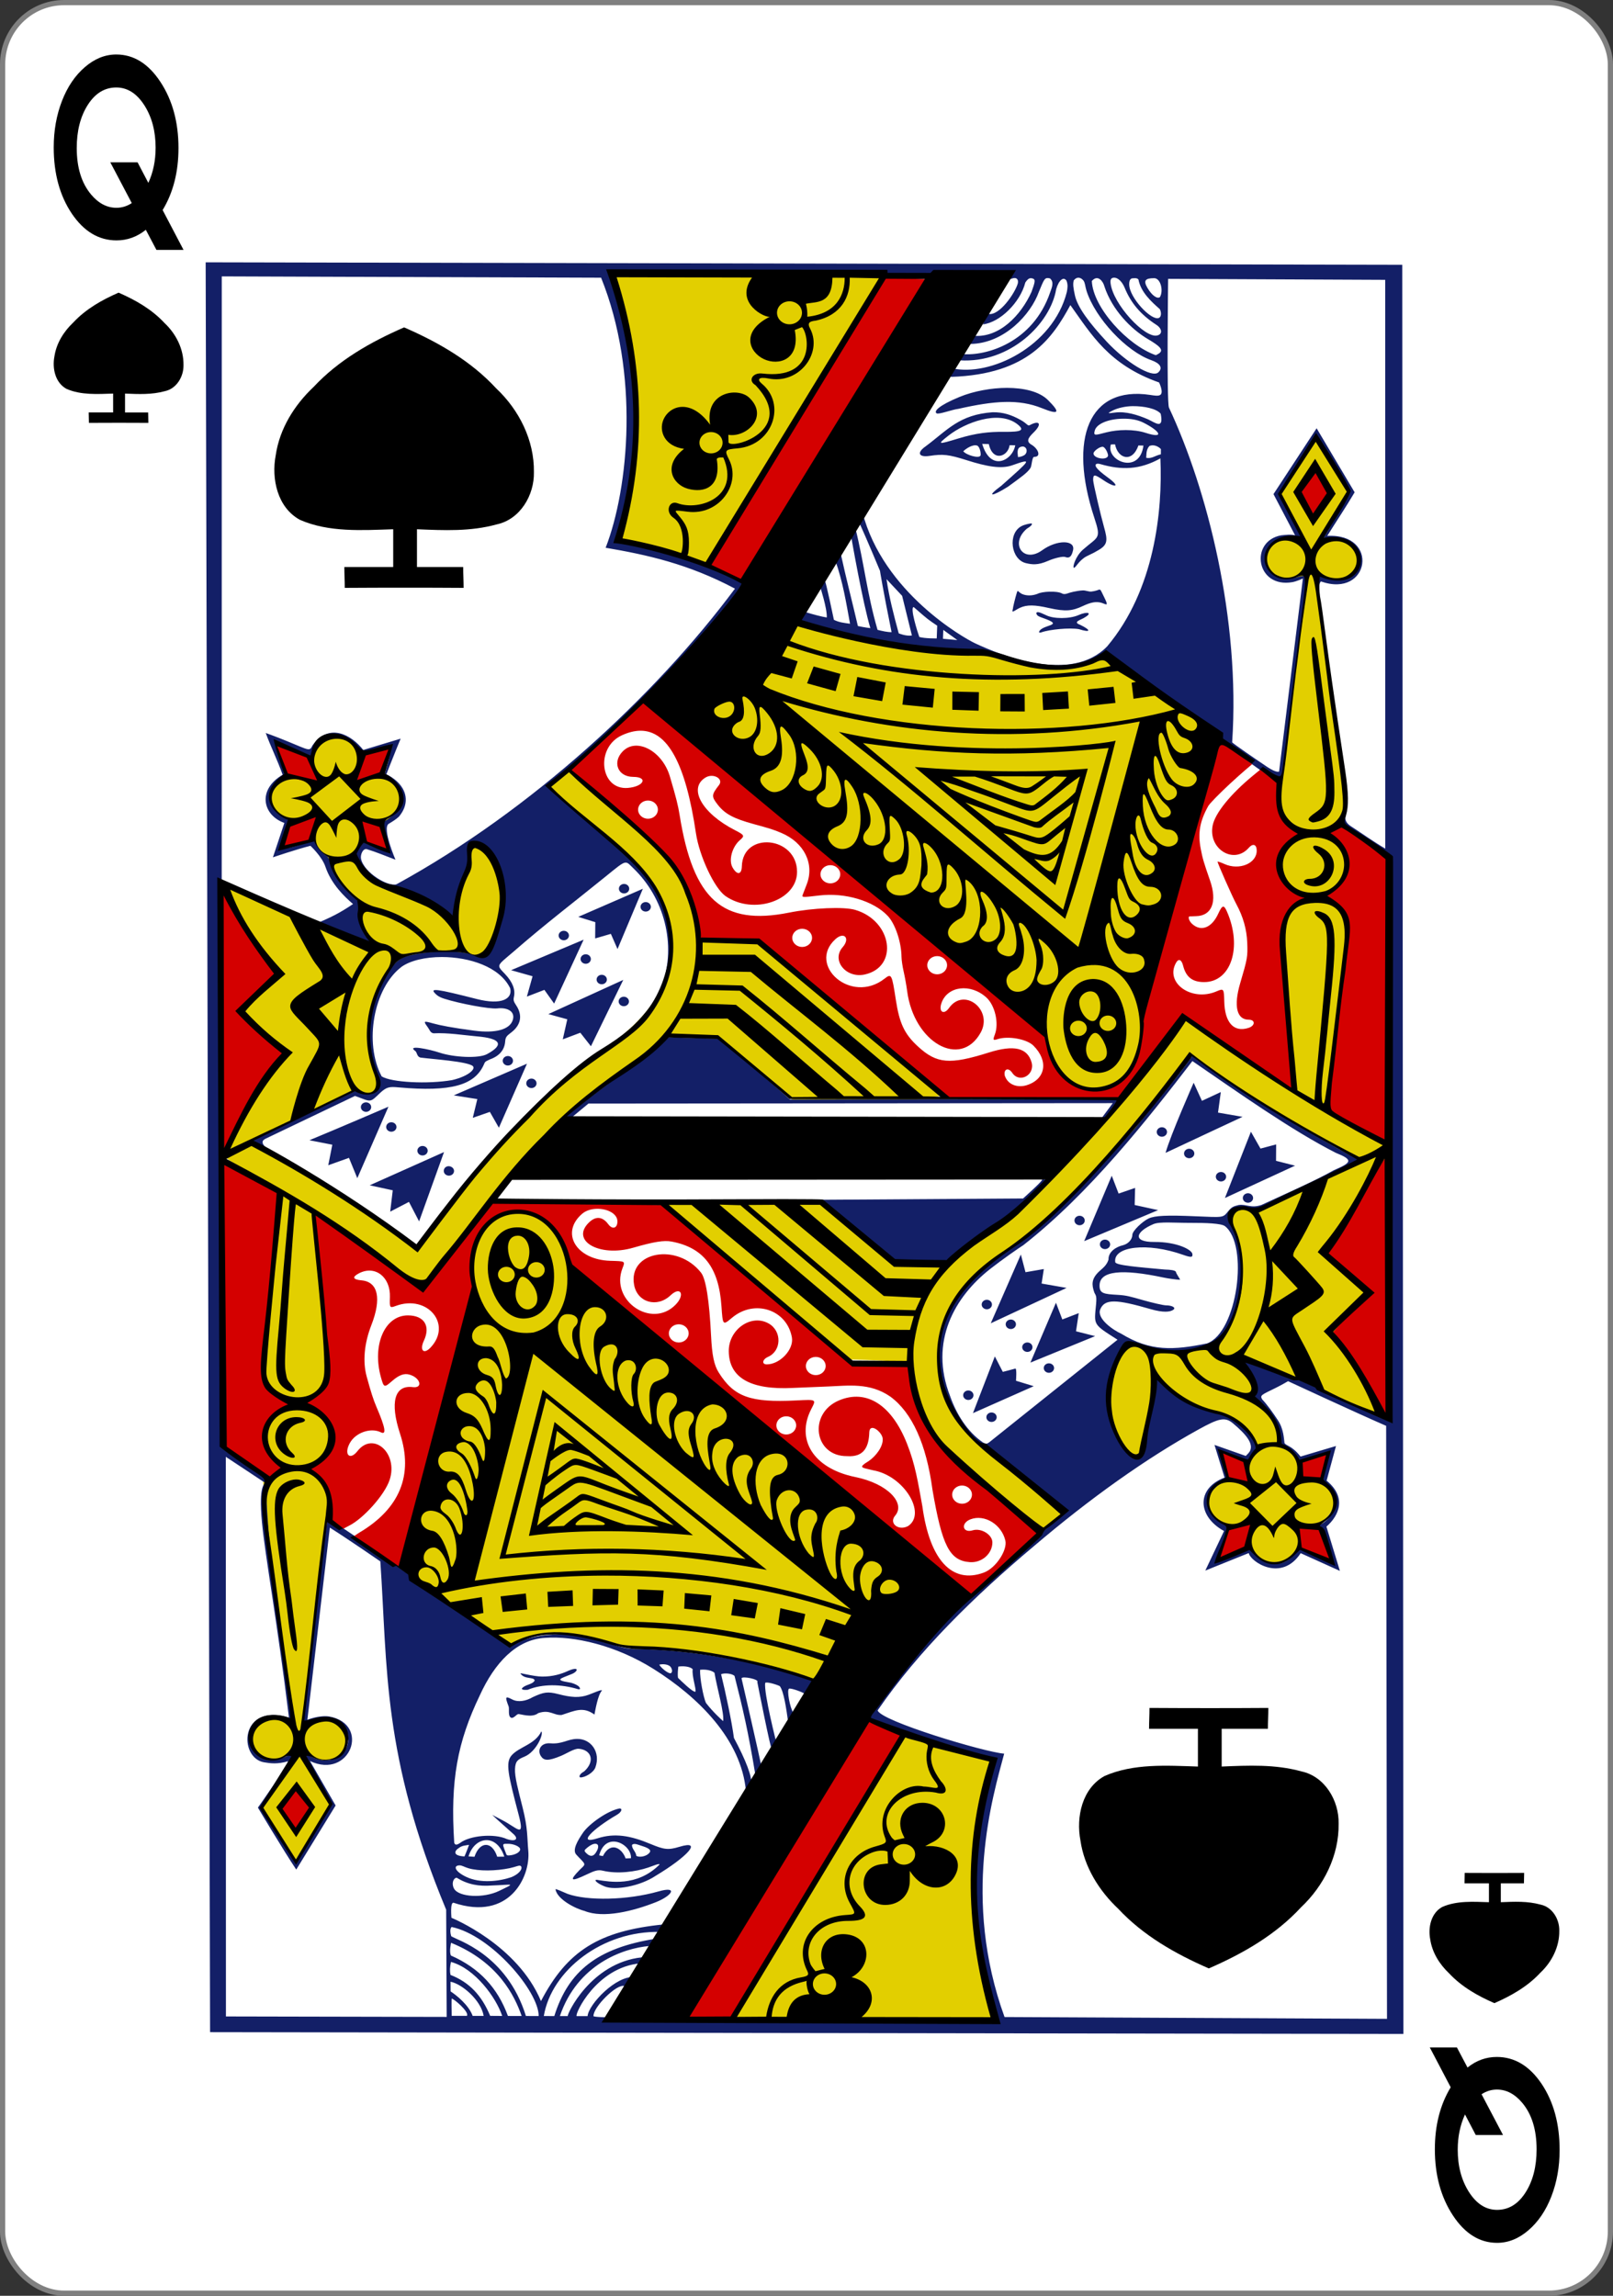 <svg height="333" width="234" xmlns="http://www.w3.org/2000/svg"><rect width="100%" height="100%" fill="#333333" stroke="none"/><g transform="translate(0 -719.362)"><rect fill="#fff" height="332.244" rx="8.919" ry="8.946" stroke="#808080" stroke-width=".756" width="233.244" x=".378" y="719.74"/><path d="m32.313 622.413h-4.772l-1.869-2.401q-2.314 1.265-5.16 1.265-4.686 0-7.877-3.206-3.177-3.22-3.177-7.906 0-3.004 1.452-5.549 1.452-2.544 4.054-4.054 2.559-1.495 5.505-1.495 4.6 0 7.777 3.277 3.177 3.277 3.177 7.892 0 4.298-2.789 7.417zm-4.916-12.204q0-2.961-1.969-5.06-2.012-2.142-4.959-2.142-3.062 0-5.017 2.084-1.941 2.07-1.941 5.146 0 3.507 2.516 5.549 1.969 1.596 4.471 1.596 1.437 0 2.702-.561l-3.781-4.873h4.801l1.897 2.458q1.279-1.897 1.279-4.197z" transform="scale(.824 1.214)"/><path d="m-251.727-837.182h-4.772l-1.869-2.401q-2.314 1.265-5.16 1.265-4.686 0-7.877-3.206-3.177-3.22-3.177-7.906 0-3.004 1.452-5.549 1.452-2.544 4.054-4.054 2.559-1.495 5.505-1.495 4.6 0 7.777 3.277 3.177 3.277 3.177 7.892 0 4.298-2.789 7.417zm-4.916-12.204q0-2.961-1.969-5.06-2.012-2.142-4.959-2.142-3.062 0-5.017 2.084-1.941 2.07-1.941 5.146 0 3.507 2.516 5.549 1.969 1.596 4.471 1.596 1.437 0 2.702-.561l-3.781-4.873h4.801l1.897 2.458q1.279-1.897 1.279-4.197z" transform="scale(-.824 -1.214)"/><path d="m12.899 780.702c0-.556-.031-.958-.031-1.514h3.545c0-1.322 0-1.415 0-2.737-2.244.072-4.672.239-6.774-.687-1.627-.893-2.075-2.971-1.747-4.679.281-1.928 1.352-3.639 2.75-4.958 1.819-1.946 4.139-3.259 6.561-4.316 2.472 1.075 4.843 2.431 6.686 4.428 1.659 1.559 2.765 3.763 2.731 6.071.036 1.665-.996 3.425-2.697 3.789-1.904.527-3.83.434-5.785.352v2.737h3.353c0 .556.031.958.031 1.514-2.632-.018-5.779-.018-8.622 0z"/><path d="m212.488 991.022c0 .556-.031.958-.031 1.514h3.545v2.737c-2.244-.072-4.672-.239-6.774.687-1.627.893-2.075 2.971-1.748 4.679.281 1.927 1.352 3.639 2.75 4.958 1.819 1.946 4.139 3.259 6.561 4.316 2.472-1.075 4.843-2.431 6.686-4.428 1.659-1.559 2.765-3.763 2.731-6.071.036-1.665-.996-3.425-2.697-3.789-1.904-.527-3.83-.434-5.785-.352 0-1.322 0-1.415 0-2.737h3.353c0-.556.031-.958.031-1.514-2.632.019-5.779.019-8.622 0z"/><path d="m50.016 804.631c0-1.112-.062-1.915-.062-3.028h7.089c0-2.644 0-2.831 0-5.474-4.488.145-9.345.478-13.548-1.374-3.253-1.785-4.151-5.942-3.495-9.359.561-3.855 2.705-7.279 5.5-9.915 3.638-3.892 8.278-6.519 13.122-8.632 4.945 2.149 9.687 4.862 13.371 8.857 3.319 3.119 5.53 7.526 5.462 12.141.072 3.331-1.991 6.851-5.395 7.578-3.807 1.054-7.661.867-11.569.705v5.474h6.705c0 1.112.062 1.915.062 3.028-5.265-.037-11.557-.037-17.244 0z"/><path d="m166.757 967.094c0 1.112-.062 1.915-.062 3.028h7.089v5.474c-4.488-.145-9.345-.478-13.548 1.374-3.253 1.785-4.151 5.942-3.495 9.359.561 3.855 2.705 7.279 5.5 9.915 3.638 3.892 8.278 6.519 13.122 8.632 4.945-2.149 9.687-4.862 13.371-8.857 3.319-3.119 5.53-7.526 5.462-12.141.072-3.331-1.991-6.851-5.395-7.578-3.807-1.054-7.661-.867-11.569-.705 0-2.644 0-2.831 0-5.474h6.705c0-1.112.062-1.915.062-3.028-5.265.037-11.557.037-17.244 0z"/><g stroke-width="3.181" transform="matrix(.164 .002 -.002 .151 290.614 843.976)"><path d="m-1108.565 1129.142 147.781-277.023c-.018.065 36.667 13.59 79.506 24.202-39.809 107.273 2.455 247.727 2.455 247.727s-229.86 4.866-229.742 5.095zm-419.764-465.961c-9.881-116.928-11.411-229.981 6.822-323.853.34-1.504-54.248-32.23-48.676-35.889 8.529-5.6 114.769-62.491 114.769-62.491s7.264 4.025 13.487 3.322c4.856-.549 9.363-5.017 7.423-9.717-4.587-11.114-12.865-38.802-8.394-66.816 2.569-16.094 11.082-33.874 19.996-44.799 19.871-24.354 65.981-12.112 79.344-12.663 8.484-.35 33.136-90.331-7.895-106.52-11.305-4.461-36.458 57.055-18.354 70.599 2.723 2.037-36.324-20.027-66.193-33.117-2.767-1.213-15.008-10.421-17.876-22.722-3.578-15.345 45.044-45.49 35.24-62.725-14.283-25.107-50.867-62.484-66.233-51.943-14.485 13.378-49.089 40.769-48.651 59.246 11.269 33.008 39.01 35.006 53.921 66.187 3.705 6.734 30.806 34.906 30.806 34.906-9.886 15.483 6.684 42.166 7.397 38.049l-127.499-53.864s31.513 218.483 1.159 251.208c-3.212 3.463 27.079-8.886 27.616-7.021 9.376 11.596 112.575 75.602 142.168 98.69 51.285-73.213 69.954-105.38 136.374-170.569 14.599-12.339 47.203-34.945 65.692-61.875 14.855-21.638 20.845-45.888 17.925-64.628-3.775-24.233-6.119-40.82-21.317-59.996-35.111-44.302-90.648-86.316-89.685-87.104l18.645-15.51s68.532 55.384 97.748 96.354c19.684 27.603 11.346 59.599 28.114 65.122 4.034 1.329 31.445-1.264 40.474.364 1.093.197 201.325 138.179 165.394 146.665-49.742 11.748-129.343 5.327-129.343 5.327-57.387-54.771-84.993-72.686-118.636-54.95 0 0-84.909 75.934-133.741 135.192-27.829 33.771-50.91 75.903-69.477 103.047-7.153 10.457-99.17-75.995-98.133-65.517 14.586 95.054 23.57 209.661 13.962 287.532-6.449 66.13-15.498 137.177-19.214 198.139 0 0 15.232-4.606 26.927-.598 6.32 2.166 10.965 7.951 11.584 14.43 3.721 28.962-33.704 22.647-34.602 20.145.042-.025 21.343 44.506 21.343 44.506s-31.731 56.146-30.861 53.709c.539-1.508-29.953-49.197-29.953-49.197s22.281-40.386 25.048-48.775c1.66-5.032-32.614 16.967-35.626-14.316-3.036-31.537 37.418-23.526 35.649-19.622-5.583-64.677-17.191-131.482-24.672-185.943zm488.052 140.223c.886-.68-86.242-33.848-165.895-29.746-28.197-10.615-74.115-21.542-104.454-.833-34.627-22.882-64.586-48.164-95.016-73.203 8.441-.202 37.81-203.91 57.709-274.986-10.205-87.896 74.607-88.774 82.754-18.371 92.415 93.418 205.368 189.852 321.749 284.675-17.923 38.233-83.814 67.967-96.846 112.464zm192.848-624.729c-105.344-104.999-325.448-292.353-325.448-292.353l100.942-100.692c53.743 15.362 108.939 28.087 171.175 28.024.247.241 68.54 30.145 104.403-1.241l95.027 73.564s-36.789 205.839-58.934 277.785c.803 28.392-9.563 63.098-37.565 68.547-23.913 4.653-42.717-29.101-49.599-53.634zm207.805-248.244c10.125-66.895 11.824-115.526 18.5-193.512-46.832 14.277-46.898-49.029-.563-32.892l-21.916-46.885 31.089-53.429 29.64 50.083-24.545 44.962c52.079 1.981 40.056 50.412-4.894 39.251 9.28 74.535 28.726 149.719 28.643 223.507 17.421 118.151-16.677 283.198-10.685 287.036l51.144 34.33-5.815 257.536-80.543-34.221-23.677 16.347c7.825 15.066 17.727 29.483 21.2 45.907 0 0 55.705 44.767 48.201 58.995 3.58 2.046-38.63 59.19-51.218 57.917-24.034-2.43-52.448-33.071-60.375-55.037-7.017-22.1 49.074-44.46 41.788-60.604-8.715-19.311-30.276-28.405-49.361-33.899-26.311-7.574-38.539-28.19-39.743-28.176 0 0-9.276 82.396-19.161 75.926-39.766-26.025-13.704-110.286-6.355-108.028 0 0 17.282 3.768 37.667 5.455 71.834 6.716 65.996-81.398 51.617-123.92-3.601-10.088 1.851-10.225 1.466-10.352-3.344-1.107 11.601-.44 24.231-4.314 34.727-10.65 87.712-46.668 87.712-46.668-56.423-30.463-106.32-65.386-151.103-98.526 0 0-40.446 70.77-88.768 120.083-35.177 35.899-40.83 48.051-99.857 94.43-1.146.9-44.523 53.917-22.91 115.019 18.496 52.289 105.221 108.153 104.631 111.953l-16.77 16.371c.695.933-122.718-74.632-120.781-157.403-.171-3.125-55.745-3.586-55.745-3.586l-163.156-147.792 136.797-2.106 70.878 56.554 43.914 1.79c2.896 2.489 4.331-11.639 42.664-40.883 73.24-55.875 163.177-198.267 163.177-198.267s97.517 66.939 97.615 66.949c-5.974-102.091-23.671-211.75-14.635-299.9zm-357.652-478.804s-98.449 189.863-152.596 279.387l-78.352-21.518c31.765-87.167-1.408-252.263-9.688-256.339z" fill="#e2cf00"/><path d="m5852.812-282.688 5.935 1699.817 1055.458-.678-3.036-1699.138zm733.562 1231.813c50.07-46.507 99.598-84.896 145.904-112.799 17.959-10.821 23.409-12.405 30.464-5.987 11.505 10.466 18.671 19.57 14.913 26.897-.848 1.653-3.557 4.396-3.557 4.396l-27.662-10.519 8.962 31.373c-24.891 10.131-24.441 37.049-.422 51.315l-16.529 38.022 38.424-16.905c1.471 8.288 28.871 28.326 45.914.007l34.699 16.927-11.958-42.471c11.394-10.852 18.034-28.195.118-44.176l8.248-33.271-31.336 10.195c-7.851-10.73-12.412-9.993-14.216-12.919-.536-3.997-.635-13.313-5.844-21.897-4.309-7.101-9.237-14.639-13.844-19.92-2.444-4.131-.491-4.48 12.022-11.246 5.879-3.179 10.737-6.393 10.737-6.393s61.669 30.926 86.826 42.703l1.429 569.543-338.268-.987c-38.041-113.524-10.711-211.643-.631-252.944-17.735-1.478-109.217-31.103-111.959-41.297 36.241-57.558 85.425-109.86 137.564-157.648zm-658.217 165.706c-44.121-14.245-44.567 38.873-22.027 42.989 5.847 1.068 11.951 1.943 21.088-1.007 2.269.47-26.427 44.531-26.427 44.531s22.979 41.723 33.985 59.453l34.74-61.622-22.713-42.649c35.565 18.12 53.979-35.841 16.634-42.901-9.022-1.229-18.991 3.284-18.991 3.284l19.634-184.592c15.832 10.754 44.71 32.321 44.71 32.321 6.574 101.697 1.756 186.452 58.627 334.413l.583 102.948h-195.246l-.758-537.494 34.169 24.445c.728 3.036-5.447 1.006-2.117 38.411 3.009 33.791 13.297 92.385 24.109 187.469zm701.043-1381.734c1.558 2.207 1.442 5.583 2.786 10.059 7.903 26.328 35.373 57.942 57.268 66.246 7.666 2.907 10.643 7.325 6.214 11.754-5.593 5.593-28.669-9.702-45.706-29.536-15.471-18.012-25.789-32.916-28.074-44.226-1.356-6.713-2.035-11.028-1.033-14.52 2.832-3.918 6.346-2.83 8.544.222zm27.299-2.847c2.894-.013 6.787 3.395 9.125 9.594 5.622 14.906 14.434 26.049 28.219 35.688 3.655 2.556 5.108 6.386 3.25 8.625-.688.829-1.586 1.237-2.599 1.519-10.746 3.001-39.049-29.738-41.304-50.062-.49-4.414 1.057-5.354 3.309-5.364zm35.219.406c5.716-.025 8.458 11.9 5.146 18.147-2.158 1.971-6.9-1.068-11.108-8.899-3.616-6.729-2.168-9.212 5.963-9.247zm-19.156.188c1.281-.04 3.928-.718 5.27 1.143 2.204 12.323 11.498 21.246 18.915 28.386 1.246 2.338 1.827 7.229-.898 8.501-6.497 2.877-26.058-19.356-26.193-32.217-.041-3.871 1.143-5.757 2.906-5.812zm-24.821 7.812c6.856 22.499 23.464 40.85 38.332 50.374 10.628 6.766 14.732 10.61 9.802 14.064-1.222.856-2.46 1.512-2.75 1.469-24.892-9.502-55.488-45.542-56.517-71.051 5.421-6.943 10.206.832 11.133 5.145zm-86.147 97.656c-13.092.017-29.123 2.998-42.142 8.905-18.117 8.221-22.658 13.683-20.017 15.664 1.901 1.393 13.565-3.608 19.411-4.369 31.544-7.806 53.251-9.723 73.81-.763 15.895 6.928 15.99 3.748 5.319-7.788-7.737-8.363-21.544-11.669-36.381-11.65zm111.195 17.29c10.439-.105 21.096 2.335 24.883 7.2 2.947 15.749-4.917 8.548-11.252 5.41-9.158-4.224-19.646-7.874-29.436-6.371-6.293.966-6.468.65-2.902-1.37 5.377-3.269 12.996-4.79 18.708-4.87zm-123.652 6.133c-29.837 2.316-40.169 17.402-59.432 32.963-7.914 6.018-6.113 10.673 3.531 9.094 11.904-1.949 16.703-1.482 32.939 4.061 17.726 6.052 30.43 8.56 40.172 4.818 18.422-7.077 16.84-5.899-9.5 19.601-14.094 11.317-8.402 10.724 5.872.925 10.548-8.426 17.803-13.796 20.005-18.415 1.07-2.244 1.165-10.284 3.151-10.283 6.7.002 3.245-8.358-2.844-11.906-4.001-2.849-3.108-5.83 2.073-11.31 8.13-8.552 5.366-12.42-3.462-7.091-1.554.843-2.321-1.77-7.71-5.02-8.525-5.142-15.71-7.536-24.796-7.436zm21.506 11.197c7.211 6.068 4.126 7.748-11.612 7.598-13.299-.126-24.62 1.27-40.419 6.509-17.94 5.948-19.037 6.1-8.5-2.879 14.495-12.352 43.944-24.743 60.531-11.228zm93.201-5.239c7.236-.156 13.344.871 18.857 3.909 15.031 8.284 18.375 15.466 1.643 9.611-10.496-3.673-24.672-3.156-34.469-.441-10.119 2.804-11.861 3.787-10.491-1.67 1.678-6.687 12.399-11.149 24.46-11.409zm-118.197 24.443c3.564 17.852 17.105 12.02 18.446 1.24l4.944.021c-2.101 14.335-21.621 26.332-29.206-1.259 1.602-.043 8.688.447 5.817-.002zm108.018.302 3.67-.117c2.421 13.687 15.142 18.164 20.673 1.041l4.44.093c-3.398 28.554-33.62 14.646-28.782-1.017zm-118.383 1.334c2.444.862 3.558 7.556 3.147 9.321-.852 3.659-12.804-.236-15.335-3.812 2.495-2.654 8.394-6.847 12.187-5.509zm162.625 3.04-.031 5c-5.52 1.323-7.811 4.422-12.969 3.406.292-3.195-.248-7.585 2.75-11.312 3.759-1.985 8.234.448 10.25 2.906zm-120.437 5.781c-2.506 1.971-5.942 2.188-5.942 2.188-.54-4.787-1.347-10.17 4.62-10.214 3.921 1.143 3.647 5.996 1.322 8.027zm68.875-7.938c2.098.148 4.557 5.368 4.844 8.406-.614 4.996-12.904 3.002-12.904-1.964-0-2.099 5.137-6.437 8.061-6.443zm-112.5 189.062c-9.49-4.745-81.457-48.473-99.888-125.804l-3.664 7.91c7.814 18.516 19.341 48.587 19.341 48.587-.482-2.591 2.942 20.145 10.274 58.745-3.89.044-8.191-1.061-12.416-2.19-9.492-35.34-11.738-63.043-19.709-97.622l-3.469 9.656s10.022 62.053 16.812 86.312c-3.882-.368-11.031-1.969-11.031-1.969-5.657-26.174-10.028-43.727-15.353-69.97l-4.897 6.345c7.031 21.541 9.771 40.801 13.312 61.438-4.829-.727-9.686-1.191-14.286-3.75 0 0-7.259-37.641-8.221-38.191-2.767 2.787-3.908 6.375-3.908 6.375-.292-.338 6.297 20.866 5.827 29.598-4.622-.76-12.637-3.071-18.286-4.969-2.957 1.967-4.499 5.242-6.771 8.186 2.783 11.978 167.894 37.905 157.99 28.001-.059 1.035 72.802 31.888 113.466 5.672 0 0 70.72 52.441 98.347 73.39 0 2.383 9.57 13.496 19.531 20.562l28 21.562c8.136 6.318 11.389 1.743 12.625-10.156 1.376-13.253 11.007-102.583 13.256-121.625 8.405-64.165 8.396-63.483-1.35-60.531-14.9 4.514-28.312-1.351-28.312-16.594 0-9.325 4.314-17.049 14.25-20.656 2.82-.964 6.497-1.05 10.719-.969 1.925.348 5.495.584 5.875.656 4.744-.267-18.375-42.125-18.375-42.125s22.09-39.366 32.719-54.031l28.594 51.812-23.414 45.703c45.603-3.423 41.137 53.899-3.504 34.706 0 0-.265 17.028-.176 15.779.431-4.875.363-9.036 1.906-9.951 43.247 16.387 52.062-46.68 5.454-43.772 7.67-13.369 16.217-27.191 24.186-41.926l-33.696-61.421-38.069 63.321 19.156 39.531c-4.305-1.118-7.765-.439-12.375.031-28.212 5.779-22.149 51.179 10.094 44.938 3.686-.714 9.224-3.5 9.224-3.5l-20.818 185.448s-2.053 1.664-10.406-4.354c-9.647-6.95-29.854-22.049-31.143-23.601 7.222-118.56-22.434-243.299-56.295-321.399-2.152-5.991-.875-123.615-.875-123.615l192.004.505.714 546.266c-10.043-6.355-20.897-14.719-31.219-22-3.094-2.503-5.014-5.474-3.688-10.25-3.395 7.263-1.345 10.378-1.345 10.378l42.399 33.872-1.682 537.604s-68.448-35.272-110.591-52.292c-19.012-7.757-19.862-5.522-19.862-5.522.061-.035 13.435 30.149 9.617 35.595 9.059 8.707 24.286 26.933 25.026 44.771 8.111 7.02 10.389 7.895 16.472 18.004l25.432-9.192-5.773 26.494c27.043 18.938 1.003 44.406-4.006 42.06 0 0 11.932 25.604 14.656 37.259-4.271-.29-25.689-11.905-31.656-14.656-15.519 30.545-41.728 4.91-41.938.406l-29.072 12.945 10.293-33.089c-18.721-11.386-31.368-28.6-1.098-47.135l-6.991-25.813 24.897 9.778s4.644-7.46 8.176-12.9c-9.313-40.545-70.54-32.877-90.206-69.344 0 0-4.831 45.524-9.781 61.996-1.933 43.539-32.438-.504-32.438-46.562 0-10.401 13.074-45.395 17.5-47.094 4.603-.639 48.308 20.487 77.656-.5 13.362-13.899 36.408-52.994 14.268-114.201-7.326-14.144 13.928-15.933 20.829-11.16 0 0 63.872-33.405 92.707-49.498-48.369-26.577-148.949-97.288-148.882-100.644-13.414 21.301-28.788 39.164-50.39 69.285-35.023 41.235-62.399 80.424-106.844 113.375-62.505 45.507-77.184 91.314-59.75 145.094 7.054 23.24 21.257 46.813 44.522 54.969 11.835 11.965 59.377 56.976 59.377 56.976-79.371 72.264-133.863 131.698-172.078 197.372 32.256 16.964 110.054 41.531 110.054 41.531-28.895 96.033-15.741 172.313 3.299 248.884 0 0-225.827.291-343.009-3.393-1.003.988-13.684.312-13.853-.495-.462-8.562 21.106-32.099 27.562-28.813 3.247-3.194 10.109-4.826 8.875-8.75-16.166-1.928-40.699 26.004-41.669 37.563h-9.643c-1.976-1.725 17.502-47.187 56.531-50.813-.408 1.635 5.238-3.534 1-5.75-45.498 5.393-66.687 55.875-65.344 56.563h-7.031c15.471-49.646 55.752-65.313 79.062-67.469.225-.097 7.562-2.652 5.594-7-51.52 8.946-77.204 31.242-89.589 74.469h-9.286c6.703-43.844 51.803-82.252 102.781-81 1.597-1.012 3.55-2.203 2.719-7.188-56.575 6.375-84.788 25.252-108.031 73.844-20.79-53.963-78.567-79.566-79.257-79.792 0 0-1.396-15.106 1.831-14.482 49.292 17.844 68.112-24.954 66.051-49.82-1.147-13.837-.371-21.461-5-41.406-4.127-17.785-7.18-29.769-6.853-37.49.324-7.643 2.719-9.188 8.362-11.746 10.569-4.791 17.185-22.133 14.835-24.254-5.43 12.615-19.78 14.79-26.391 23.267-5.279 6.981-2.954 18.098 6.446 56.695 5.728 23.519-1.063 12.705-14.43 5.341l-8.929-5.049c5.987 6.155 12.318 11.955 18.42 17.987 5.46 4.991 2.403 8.079-5.429 5.188-11.278-5.628-33.01-3.271-41.339 3.815-3.247 2.312-4.397 2.073-5.216-.061-3.645-59.944 2.658-96.817 22.514-141.863 12.837-30.623 31.945-53.553 57.44-55.186 25.686-2.13 62.616 6.87 96.158 29.651 39.393 26.754 77.783 67.436 81.862 117.352.158.578 3.03-4.267 4.335-6.827 1.802-5.934-4.773-23.756-15.037-44.416-1.895-15.538-7.241-42.782-11.442-61.214 3.195-1.454 10-.64 11.913 1.686 7.213 30.471 12.347 54.202 18.531 95.031.088 3.98 5.204-5.909 5.219-8.531-.889-6.09-17.904-85.976-17.563-84.156.1-2.716 16.142.856 13.938 3.375 0 0 12.198 67.013 13.062 64.937l4.125-5.687s-11.642-48.942-10.187-58.375c.996-1.443 10.018 1.479 12.875 3.031 3.592 4.815 5.89 22.276 7.406 34.188 4.149 3.168 4.97-5.988 4.656-8.406-2.989-4.742-6.153-22.433-3.781-23.344 1.865-.716 12.205 3.389 14.188 5.156 2.333 2.079 11.348-10.399 9.057-12.559-48.774-18.684-110.311-29.585-156.615-30.321-10.763.045-15.033-1.473-31.536-7.433-42.028-15.174-76.776-.058-81.871 4.738-51.315-35.658-108.601-85.456-154.201-117.229-2.146-1.42-7.259-2.263-7.821-2.263-7.237 55.317-12.291 119.319-18.46 170.37-2.508 20.213-2.805 21.79-1.879 22.362.803.496 2.385-.311 3.013-.634 15.008-5.528 28.566-1.929 35.75 11.625 3.613 19.385-13.342 32.141-31.219 22.938-6.638-3.418-7.591-2.746-4.562 3.719 5.228 11.638 20.312 42.281 20.312 42.281.029.01-20.379 41.592-30.687 52.906-10.05-16.233-22.875-32.646-28.438-50.375 7.897-15.455 22.818-35.358 27.531-50.594-.671-.488-4.734-.068-7.562 1.406-26.084 12.338-30.273-10.893-29.926-19.244.706-16.977 15.495-20.588 36.972-12.677-23.213-154.229-28.169-242.108-22.238-232.597 0 0-28.04-20.044-41.978-33.643l-1.259-1123.209 335.501.505c34.2 91.689 24.784 201.952 4.34 259.366 36.312 6.638 72.989 15.212 114.428 38.999-70.005 102.627-179.903 213.548-298.934 284.562-6.749 3.045-28.914-10.779-31.516-24.436-.604-3.172 1.155-9.425 4.724-9.31 8.745 2.838 17.219 6.736 25.758 10.217 0 0-11.894-29.846-6.153-34.379 3.734-2.453 6.791-4.5 9.185-7.025 8.544-11.035 7.86-23.561-1.186-33.178-3.645-3.817-7.895-6.45-10.02-7.422 0 0 8.391-23.285 12.598-34.262l-33.027 10.925c-10.698-14.825-30.362-26.358-44.895-4.286-2.772 5.884-2.197 4.98-22.643-4.065-11.59-5.127-18.733-7.754-18.733-7.754 4.344 12.941 10.031 25.094 14.998 40.074-22.756 14.506-17.57 38.972 1.585 46.27l-10.09 33.047s21.514-8.019 33.178-11.133c0 0 10.227 10.279 13.259 20.041 5.202 16.747 17.015 28.888 24.485 35.802-12.445 9.12-18.591 12.192-32.606 18.929l48.379 19.544c-3.006-10.226-9.416-17.818-10.061-30.753-.574-11.081-1.204-11.285-8.369-18.785-11.719-10.107-13.483-23.631-20.063-34.672-4.591-2.772-8.254-8.327-11.677-14.606-7.362.697-23.993 8.964-27.142 6.001-3.86-4.119 6.698-25.223 5.526-27.329-8.491-.727-32.281-19.266-3.947-39.919l-9.039-33.589s21.57 9.426 31.907 14.703c7.182-33.562 39.925-17.467 45.219-2.999 0 0 25.957-8.533 24.349-1.608-.724 6.217-4.939 21.727-4.939 21.727 23.338 20.663 18.509 30.807-.451 44.358-.29 10.954 4.309 27.983 4.309 27.983s-13.203-5.864-21.902-8.326c-3.481 3.481-7.433 9.77-6.772 13.009 5.901 26.118 38.108 33.39 85.83 60.085 1.637-16.874 13.28-39.939 14.598-60.188.82-14.766 1.327-14.999 11.719-10.281 27.344 19.748 18.999 74.018 9.031 96.281-5.902 12.605-6.87 12.28-18.344 8.625-15.889-5.061-43.982-3.022-59.438 2.219-21.371 8.752-31.455 56.422-31.687 70.906-.376 13.758.686 27.407 7.906 44.406 2.991 10.876-2.505 19.258-12.312 16.344-2.2-.654-7.438-2.656-7.438-2.656l-92.25 47.719 17.379 10.223s-12.811-7.646-4.872-11.79l79.092-41.275c14.739 5.749 12.764 6.922 22.317-3.033 5.718-5.888 8.525-6.005 16.184-5.27 46.632 4.474 67.287-2.315 75.349-21.856 1.21-2.933.748-2.831 5.511-5.235 8.822-3.429 12.97-9.635 13.419-17.424.294-5.105 2.51-5.802 6.396-9.37 7.255-6.661 8.725-15.012 4.156-23.594-2.15-4.039-3.795-5.312-2.901-9.503 1.497-7.019-1.099-14.328-7.844-22.062-7.764-8.902-7.712-7.397 6.906-21.013 28.716-27.297 54.022-48.192 81.955-72.89 19.104-16.896 17.041-15.687 24.477-7.956 27.375 28.46 38.113 72.837 25.786 111.86-.579 1.833-.839 1.624.594 0 7.741-8.777 7.96-52.947 1.344-72.531-8.064-24.068-15.881-36.6-42.558-60.165-16.654-15.04-61.978-58.451-61.978-58.451 65.937-57.181 136.964-128.257 176.786-193.603-20.436-21.915-115.181-42.124-115.181-42.124 11.793-24.465 35.122-134.372-4.819-256.239l340.38 3.932 12.107.82s1.825-.698 2.795-.951c3.261-.853 4.889 1.445 4.099 5.094-2.505 9.3-16.156 31.076-25.787 29.277-4.293-1.666-3.083 6.587-5.008 10.022 15.183-1.967 32.987-21.203 37.445-40.268 2.445-4.004 4.033-4.679 6.469-3.906 2.806.89 2.104 3.562-.935 12.781-9.507 23.062-28.785 44.492-51.19 42.351l-2.906 7.867c30.232-.488 53.607-28.831 60.513-50.031 4.825-12.603 5.013-14.311 9.862-13.094 4.008 3.709 1.529 9.037.163 13.422-15.196 48.556-56.941 61.532-77.725 59.422-2.504-.312-2.945 2.035-2.187 6.031 44.656 2.947 80.221-35.521 85.25-68.531 2.447-9.167 6.692-12.296 9.14-8.108 1.381 3.696.921 7.467.243 10.987-12.204 52.109-67.751 81.698-101.696 73.246-1.57-1.466-4.127 5.736-.432 8.307 68.521-2.585 89.676-37.943 105.307-69.182 18.642 28.119 33.885 57.117 78.558 74.154 0 0 4.455 9.813.942 12.013-1.852 1.16-4.68.62-8.782-.042-54.453-8.794-72.459 42.098-49.281 118.125 6.346 20.817 3.504 17.629-10.063 30.656-6.465 6.209-9.543 17.215-7.844 17.469 2.324-1.308 3.091-4.873 8.75-9.562 2.464-2.042 7.519-3.991 11.25-6.562 10.072-5.841 9.983-9.838 6.366-23.647-2.689-10.268-9.535-41.496-9.545-44.665-.017-5.984 1.399-5.353 8.887.009 10.45 7.748 16.375 7.193 3.73-2.731-4.897-3.847-8.08-6.842-9.559-8.999-2.012-2.934-.766-4.829 3.312-3.551 18.762 5.881 34.873 5.453 53.084-5.63 2.082 50.152-4.819 126.244-46.839 180.652-32.236 36.2-93.951 8.808-116.781-2.625zm49.375-115.25c-1.252.057-5.749.987-8.531 2.58-12.378 7.087-9.424 32.228 4.085 35.576 5.431 1.346 10.364 2.085 19.495-2.272 5.438-2.595 13.051-4.625 15.188-3.732 4.487 1.874 5.905-2.09 6.862-6.558 2.141-9.995-14.25-10.233-27.294.098-16.459 13.036-29.074-6.202-13.567-20.688 5.17-3.338 5.015-5.062 3.763-5.004zm-127.853 53.796 13.823 15.975 8.686 38.073c-5.269.896-11.656-2.031-11.656-2.031-4.311-17.223-8.523-34.463-10.853-52.016zm188.259 9.579c-.141.017-.305.053-.469.125-.582.256-3.158 1.416-6.719 1.812-2.055.229-5.161-1.231-7.375-1.094-6.05.375-11.706 2.157-13.219 2.781-1.862.769-3.693 1.092-5.281.156-4.513-2.66-17.661-1.908-21.656.438-4.733 2.012-10.054 2.04-13.937.031-1.674-.866-3.387-3.051-3.688-2.75-.618.618-3.145 11.395-3.906 15.562.021 1.466-1.013 3.909-.406 4.156.771.315 3.25-1.938 6.312-3.5 6.278-3.203 13.298-2.956 25.625.062 15.215 3.725 21.14 2.645 30.125-1.938 7.152-3.648 11.497-4.524 16.25-3.219 1.173.322 4.292 1.942 4.719 1.531.839-.808-1.463-5.318-3.438-9.781-1.428-3.229-1.951-4.495-2.938-4.375zm-164.169 17.181c13.364 12.661 12.36 11.576 20.796 17.839l-.409 12.199s-10.336.232-15.406-1.344c-1.602-4.747-8.553-28.571-4.981-28.694zm109.936 8.197c.903.622 2.22 1.276 4.032 1.894 21.281 7.978-.978 5.967-3.098 13.567-0.0.684.971.791 2.018.379 7.3-2.87 25.138-4.726 33.25-3.156 10.528 3.553 11.187 1.098 1.062-4.188-7.408-2.917 1.575-4.903 4.598-7.455 6.279-4.04 1.959-5.705-6.036-1.871-8.004 3.839-22.254 3.777-28.75.138-2.876-1.459-5.674-2.818-7-2.902-2.722-.11-1.275 2.735-.076 3.592zm-83.757 13.668 12.452 9.735-12.735-1.224zm-282.045 244.613c-2.515 0-4.563 2.048-4.563 4.562 0 2.515 2.048 4.562 4.563 4.562 2.515 0 4.563-2.048 4.562-4.562 0-2.515-2.048-4.562-4.562-4.562zm16.623 4.605-57.116 27.116 15.094 5.054-.12 15.625 13.902-4.433 5.893 14.594zm2.532 12.769c-2.515 0-4.562 2.048-4.562 4.562s2.048 4.562 4.562 4.562 4.562-2.048 4.562-4.562-2.048-4.562-4.562-4.562zm-72.413 27.749c-2.515 0-4.563 2.016-4.563 4.531 0 2.515 2.048 4.562 4.563 4.562 2.515 0 4.563-2.048 4.562-4.562 0-2.515-2.048-4.531-4.562-4.531zm17.555 8.487-64.116 29.451 19.004 5.777-5.022 19.567 15.482-6.5 8.643 13.134zm1.888 14.017c-2.515 0-4.563 2.048-4.562 4.562 0 2.515 2.048 4.562 4.562 4.562 2.515 0 4.531-2.048 4.531-4.562s-2.016-4.562-4.531-4.562zm-127.214 2.934c24.108-.031 51.148 9.142 60.375 29.781 2.456 10.318-7.687 16.462-29.344 10.524-35.801-9.817-42.481-10.921-36.531-4.836.784.802 2.36 2.767 7.719 4.594 13.484 4.596 39.585 9.913 46.625 9.188 9.62-1.276 16.277 3.201 13.875 11.219-2.728 9.107-15.219 12.833-34 10.188-19.451-2.74-30.159-4.982-36.625-6.938-8.297-2.51-8.588-2.295-4.656 3.531 2.047 3.034 2.248 5.462 5.281 6.031 12.844-.725 26.52 1.733 38.313 2.844 21.17 1.894 24.482 7.895 8.937 17.062-7.369 4.346-29.411 3.155-41.937-1.354-8.953-3.223-29.476-7.829-21.563-1.584 1.901 1.5 1.25 5.185 4.563 6.344 10.855 1.497 41.542 3.647 46.339 7.989 3.09 2.796-3.869 9.896-18.196 13.602-21.565 4.086-53.812 2.38-62.331-3.435-15.768-32.114-7.282-84.673 17.406-105.219 7.878-6.163 21.285-9.513 35.75-9.531zm141.372 16.749c-2.515 0-4.531 2.048-4.531 4.562 0 2.515 2.016 4.531 4.531 4.531s4.562-2.016 4.562-4.531-2.048-4.562-4.562-4.562zm19.043 4.867-66.201 32.969 16.746 4.973-3.969 19.263 15.515-6.393 9.395 12.96zm.513 16.134c-2.515 0-4.562 2.048-4.562 4.562s2.048 4.562 4.562 4.562 4.562-2.048 4.562-4.562-2.048-4.562-4.562-4.562zm38.5 38.875c-29.359 28.569-62.441 51.201-92.662 78.946l6.546-.264 16.467-14.851 463.752-1.456-10.834 15.816 4.558 1.956s13.907-20.562 12.963-21.506c-101.89.292-180.537.056-292.313.828-20.37-20.176-41.89-39.082-63.188-58.25zm-140.965 18.32c-2.515 0-4.563 2.048-4.562 4.562 0 2.515 2.048 4.562 4.562 4.562 2.515 0 4.531-2.048 4.531-4.562s-2.016-4.562-4.531-4.562zm605.435 3.487c40.059 29.73 87.524 66.191 126.914 87.835 15.775 6.852 14.248 9.189-1.781 16.763-15.755 9.794-41.976 22.412-63.844 33.438-9.476 3.581-13.618-1.086-20.344.156-4.85 1.236-6.235 2.148-9.125 5.969-4.739 6.266-3.447 6.049-28.781 4.906-25.561-1.153-36.099-.583-41.594 2.219-5.284 2.694-14.348 11.901-14.348 15.719-0 3.675-2.888 8.388-8.152 9.969-6.131 1.489-13.207 6.343-12.906 13.875-1.639 5.671-5.108 8.183-8.188 11.29-7.285 7.35-6.558 13.131-4.451 19.955.975 3.059 2.459 2.346 1.703 11.389-1.732 20.713-3.159 18.966 19.001 34.295l-113.217 98.652c-2.624 2.065-3.397 1.86-5.782.217-13.805-10.251-23.415-27.194-28.952-44.143-19.125-52.69 4.228-95.974 35.268-122.462 10.755-9.178 25.204-20.12 29.223-22.871 58.453-49.851 109.291-120.448 149.357-177.171zm-588.535 3.857-64.724 30.56 20.846 3.512-3.989 18.01 15.099-5.722 7.991 15.18zm3.958 14.282c-2.515 0-4.562 2.048-4.562 4.562s2.048 4.531 4.562 4.531 4.531-2.016 4.531-4.531c-0-2.515-2.016-4.562-4.531-4.562zm593.065 20.039-7.348-17.376s-20.445 50.356-24.77 67.421c17.321-8.927 68.061-34.757 68.061-34.757l-21.712-4.029 2.453-19.721zm-739.324 3.108c-2.515 0-4.562 2.048-4.562 4.562s2.048 4.562 4.562 4.562 4.562-2.048 4.562-4.562-2.048-4.562-4.562-4.562zm19.824 4.157s-48.163 22.599-69.901 32.351l20.297 4.252-3.565 19.736 18.319-7.145 7.388 19.505zm2.575 14.907c-2.515 0-4.563 2.048-4.562 4.562 0 2.515 2.048 4.531 4.562 4.531 2.515 0 4.563-2.016 4.563-4.531-0-2.515-2.048-4.562-4.563-4.562zm681.538 3.28c-2.515 0-4.562 2.016-4.562 4.531s2.048 4.562 4.562 4.562 4.531-2.048 4.531-4.562c-0-2.515-2.016-4.531-4.531-4.531zm78.745 4.123-22.924 63.704 61.993-31.21-16.829-4.596.087-15.759-13.845 4.031zm-732.656 15.314c-2.515 0-4.563 2.048-4.562 4.562 0 2.515 2.048 4.562 4.562 4.562 2.515 0 4.563-2.048 4.563-4.562-0-2.515-2.048-4.562-4.563-4.562zm678.058 1.159c-2.515 0-4.531 2.048-4.531 4.562s2.016 4.531 4.531 4.531c2.515 0 4.562-2.016 4.562-4.531 0-2.515-2.048-4.562-4.562-4.562zm-659.048 4.67-65.691 32.045 20.388 4.777-2.237 20.509 16.577-9.412 8.999 18.703zm4.106 13.549c-2.515 0-4.31 2.048-4.31 4.562 0 2.515 2.048 4.531 4.562 4.531 2.515 0 4.531-2.016 4.531-4.531s-2.269-4.562-4.784-4.562zm683.109 4.029c-2.515 0-4.562 2.048-4.562 4.562s2.048 4.531 4.562 4.531 4.562-2.016 4.562-4.531-2.048-4.562-4.562-4.562zm-90.52 20.953-6.104-17.149-24.303 62.888 65.358-29.939-20.74-4.866.368-16.422zm-66.404-13.539c-.747-.04-1.406.167-1.406.656-0 1.453-16.701 17.773-16.701 17.773l-192.906 1.781c.397.028 16.056 4.361 16.056 4.361 25.306 20.218 64.961 56.079 64.961 56.079l47.889-1.909c26.519-26.035 66.368-45.833 84.138-77.992-.434-.434-1.284-.71-2.031-.75zm180.823 12.964c-2.515 0-4.562 2.048-4.562 4.562 0 2.515 2.048 4.531 4.562 4.531 2.515 0 4.531-2.016 4.531-4.531s-2.016-4.562-4.531-4.562zm-148.912 21.956c-2.515 0-4.531 2.016-4.531 4.531s2.016 4.562 4.531 4.562c2.515 0 4.562-2.048 4.562-4.562 0-2.515-2.048-4.531-4.562-4.531zm97.928 6.585c13.826-.07 27.145.405 30.594 3.036 21.371 17.994 11.242 102.112-15.696 112.732-29.562 6.653-50.008 7.887-75.666-9.037-7.276-3.545-21.715-14.269-18.897-23.119 3.842-10.879 14.412-10.087 44.719-.656 11.062 3.442 17.144 2.749 19.969.594 2.637-2.012-.816-4.26-6.469-4.281-2.277-.008-12.077-2.425-20.25-4.938-11.538-3.547-14.854-4.59-22.313-5.031-12.542-.743-16.187-1.234-16.187-8.906-0-14.326 19.923-16.222 56.594-7.812 4.385 1.006 12.331 2.12 14.281 2.062 1.414.539-2.793-4.747-3.5-7.906-1.324-1.128-3.694-1.664-9.938-1.875-23.582-2.313-43.156-3.912-43.58-7-2.083-15.165 28.419-19.292 60.049-7.125 8.121 3.124 8.282 1.831 8.219-.531-.117-4.369-13.711-11.999-33.763-11.79-19.505.203-16.784-9.709-.75-17.156 5.481-2.546 18.758-1.189 32.585-1.259zm-75.428 16.254c-2.515 0-4.531 2.048-4.531 4.562s2.016 4.562 4.531 4.562c2.515 0 4.562-2.048 4.562-4.562 0-2.515-2.048-4.562-4.562-4.562zm-70.281 31.473-4.125-16.996-26.54 66.129 67.031-34.134-22.103-4.152 1.937-13.915zm-34.156 26.554c-2.515 0-4.562 2.048-4.562 4.562 0 2.515 2.048 4.562 4.562 4.562 2.515 0 4.531-2.048 4.531-4.562s-2.016-4.562-4.531-4.562zm66.781 18.759-5.643-16.067-22.54 57.562 57.196-25.549-16.893-4.612 2.402-17.442zm-45.531.17c-2.515 0-4.562 2.048-4.562 4.562 0 2.515 2.048 4.562 4.562 4.562 2.515 0 4.531-2.048 4.531-4.562s-2.016-4.562-4.531-4.562zm14.643 21.987c-2.515 0-4.562 2.016-4.562 4.531 0 2.515 2.048 4.562 4.562 4.562 2.515 0 4.531-2.048 4.531-4.562s-2.016-4.531-4.531-4.531zm-28.745 13.478-19.303 54.522 53.745-26.018-15.705-5.174s.864-12.26-.616-11.692c-.938.36-11.054 3.183-11.054 3.183zm47.839 6.522c-2.515 0-4.562 2.016-4.562 4.531s2.048 4.562 4.562 4.562 4.562-2.048 4.562-4.562-2.048-4.531-4.562-4.531zm-71.254 26.228c-2.515 0-4.562 2.048-4.562 4.562 0 2.515 2.048 4.562 4.562 4.562 2.515 0 4.563-2.048 4.563-4.562-0-2.515-2.048-4.562-4.563-4.562zm20.545 21.094c-2.515 0-4.563 2.016-4.563 4.531 0 2.515 2.048 4.562 4.563 4.562 2.515 0 4.562-2.048 4.562-4.562 0-2.515-2.048-4.531-4.562-4.531zm-283.477 251.095c-2.464.366-8.861-5.481-10.105-8.226 3.648-.926 7.41-.243 9.452 1.467 1.688 1.601 2.882 5.708.653 6.76zm19.459-3.941c-.867 6.662 3.257 18.705 2.474 21.565-2.112 1.037-12.804-10.432-15.437-13.219-.551-3.807.039-8.637.254-10.823 3.675-.65 10.189-.406 12.709 2.476zm19.255 3.315c2.279 14.762 8.777 38.493 7.763 46.496-.963-.769-9.206-8.895-15.293-17.516-2.142-5.161-5.475-23.129-5.189-31.73 4.104-.563 9.612.095 12.719 2.75zm-128.982-1.661c-6.574 3.353-14.051 5.767-23.433 5.728-7.526-.031-20.486-3.933-19.174-2.973 3.428 6.128 12.376 2.916 12.549 6.915-2.226 3.955-8.173 3.582-11.134 7.371-.621 1.004.876 1.854 5.066 1.412 12.712-5.765 29.32-5.659 44.515-.667 3.197.668 1.098-2.392.012-3.203-1.973-1.448-5.235-2.968-7.98-3.297-13.278-2.359-7.446-3.696 1.438-7.665 6.519-2.383 8.157-8.245-1.857-3.62zm28.763 18.755c-1.764.138-6.187 2.385-11.031 4.344-8.177 3.306-15.745 2.533-26.75-.531-9.558-2.661-13.04-1.92-22.554 2.871-6.312 4.046-13.225 5.176-18.228 2.348-6.48-3.684-6.438-2.422-3.226 6.686.802 2.275-.784 9.161 2.039 10.751 2.145 1.208 4.622-2.816 6.281-3.375s12.088 4.119 17.906-1.031c10.38-3.764 13.498 2.341 20.688 1.75 11.671-4.114 18.972-8.403 28.996-.457.597-2.976 2.928-19.224 6.66-23.074-.096-.223-.374-.313-.781-.281zm-21.259 46.782c-8.399.1-12.946 5.259-23.776 4.272-8.649-.606-11.611 7.063-7.947 12.655 2.58 3.938 6.035 4.663 17.826-.741 4.85-2.223 11.591-7.112 15.531-6.719 11.533 1.153 14.322 12.299 4.719 21.719-4.673 2.751-4.717 5.731-3.29 5.786 3.797.146 11.483-4.391 13.228-9.677 4.781-14.479-3.812-27.555-16.29-27.295zm37.678 66.713c-10.926 2.301-26.677 14.843-32.031 22.964-5.008 7.912-9.804 16.857-6.303 21.277 2.869 3.622 6.883 7.144 7.228 9.107.301 1.715-2.043 3.417-4.237 5.871-9.597 10.732-7.312 11.32 6.143 4.353 6.816-3.53 9.987-4.947 14.438-3.786 12.969 3.383 29.115.971 40.094-3.062 4.96-1.822 9.813-4.292 10.187-3.031-20.037 22.047-45.018 16.498-53.937 15.156-1.553-.405-2.754-.31-2.75.219-0 1.073 2.585 3.399 8.094 5.844 9.207 4.085 31.325-.259 45.156-10.344 27.349-17.892 42.425-34.987 20.875-27.844-9.886 3.277-13.59 2.704-25.594-2.719-17.993-8.128-31.78-10.512-46.688-5.313-18.881 6.585-4.4-8.979 16.844-22.469 4.602-2.927 5.177-6.274 2.482-6.223zm-101.848 46.506-6.296.094c-4.505-15.166-15.387-15.136-20.099.095l-5.26-.372c5.155-18.906 24.617-22.799 31.655.183zm112.004 1.252-4.73.215c-2.868-9.186-12.981-17.268-20.104-2.214l-3.283-.675c5.823-24.046 29.041-10.67 28.117 2.674zm-31.544-13.816c2.946 0 3.693 3.346.344 8.781-2.359 3.828-5.159 3.481-7.969.594-2.537-2.537-2.384-2.987.375-5.5 2.939-2.677 5.483-3.876 7.25-3.875zm34.844.094c1.279-.039 3.715 1.015 6.446 1.938 7.179 2.424 8.808 4.433 5.866 7.375-2.89 2.89-8.375 3.762-10.906 2.121-.116-3.614-3.693-6.395-3.817-10.022.01-.973 1.131-1.372 2.411-1.411zm-112.469.125c4.977-.228 11.652 2.718 11.165 5.594-.532 3.139-5.442 5.196-9.49 5.534-2.71.353-2.601-.743-3.312-2.67-.634-1.718-1.451-3.91-1.914-5.626-1.117-3.3 1.005-2.737 3.55-2.833zm-34.04 1.091s-2.788 8.298-4.035 11.127c-10.416-.559-9.43-5.151-4.512-8.47 2.646-2.014 5.323-2.054 8.547-2.658zm-8.085 19.721c1.884.034 4.225 1.664 7.5 2.719 9.223 2.971 24.548 2.635 36.5-.125 5.723-1.321 8.432-3.096 9.688-2.187 2.24 1.621-.078 7.273-8.344 10.906-10.767 3.971-27.187 6.125-39.625-.219-10.639-5.426-11.822-11.202-5.719-11.094zm-2.844 11.875c9.756 6.444 19.521 8.476 31.589 7.357 18.072-.662 21.292-2.89 6.067 5.174-14.069 7.452-35.76 6.079-39.938-2-2.393-4.629-.847-10.143 2.281-10.531zm87.563 10.812c-.065 0-.113.011-.156.031 1.458 9.749 17.829 18.673 25.688 20.781 16.672 7.395 43.175.073 63.125-8.531 14.568-6.283 19.823-15.765 2.469-10.375-27.922 8.672-62.973 9.327-80.526 2.594-5.708-2.705-9.621-4.542-10.599-4.5zm-91.884 36.513c34.942 7.884 77.175 61.77 77.019 85.331h-11.286c-17.18-59.936-61.796-72.906-66.157-76.485-1.999-7.354.508-9.024.425-8.846zm-.554 15.179c41.526 18.189 56.295 50.642 62.515 70.151h-12.14c-9.045-26.843-25.305-45.989-50.469-57.906-1.706-3.738.094-12.245.094-12.245zm-.062 18.37c21.28 6.274 40.044 34.287 45.375 51.781l-10.625-.063c-7.53-19.521-18.201-32.041-35.156-39.25-.701-3.678-.559-7.838.406-12.469zm-.344 19.031c9.992 2.012 26.91 17.54 29.344 32.75h-9.75c-3.439-10.252-14.068-19.619-19.517-23.44-.016-1.862-.077-9.31-.077-9.31zm1.027 16.237c1.072-.67 15.988 12.764 13.473 16.513 0 0-9.284 0-13.438 0-.154-4.175-.25-16.556-.035-16.513z" fill="#131f67" transform="matrix(1 -.011 .011 1 -7446.545 -205.055)"/><path d="m6452.938-269.094c-25.326 49.053-155.27 269.973-156.589 277.661l33.281 14.718 161.558-291.253s-33.479-1.089-38.25-1.125zm381.469 184.5-15.094 21.219 12.844 23.281 13.031-23.031zm-593.58 221.656s-46.598 46.295-64.807 67.888c39.144 39.054 113.96 88.093 114.512 163.551l51.583.196 166.968 149.337s151.197 1.101 154.015.446c3.045-.708 56.765-77.606 56.765-77.606l95.811 69.852s-4.595-75.231-8.215-121.329c-1.185-30.833-2.205-49.797 20.332-63.443-30.969-14.761-29.009-41.897-6.237-61.825-7.514-10.386-18.739-12.305-20.427-49.13-4.74-5.082-9.228-8.062-15.156-12.375l-6.188 5.531c-19.88 17.847-33.425 36.053-35.656 47.906-4.246 22.56 18.663 38.013 31.906 21.531 3.733-4.645 7.062-3.344 7.063 2.719 0 12.301-15.473 19.247-28.563 12.844-3.058-1.496-5.759-2.491-6.031-2.219-.474.474 12.988 33.446 16.625 40.719 6.05 12.099 9.22 24.251 9.688 36.969.5 13.58.227 15.318-6.125 38.781-5.984 22.105-3.165 35.25 7.531 35.25 6.022 0 5.833 5.785-.25 7.906-12.93 4.507-20.951-5.021-21.406-25.375-.277-12.37-.49-12.674-6.844-9.688-22.11 10.392-46.123-8.185-35.719-27.625 2.186-4.084 4.769-2.796 6.125 3.031 2.545 10.935 8.274 15.758 18.625 15.719 23.862-.089 33.855-33.803 20.094-67.75-2.763-6.814-4.154-6.426-7.781 2.188-5.691 13.513-15.229 17.49-23.094 9.625-2.637-2.636-3.913-6.914-2.125-7.125.412-.049 3.038-.161 5.812-.25 13.902-.445 18.703-13.932 12.188-34.219-5.726-17.825-6.608-21.056-8.313-30.719-2.633-14.93-.796-26.264 6.594-40.75 1.306-2.559 9.458-11.669 19.594-21.906 10.348-10.452 19.25-18.469 19.25-18.469s-5.234-4.512-12.331-9.844c-14.95-11.231-17.594-13.165-17.594-13.165s-71.051 195.094-66.018 271.102c-9.015 100.148-82.641 72.442-88.061 3.084zm-3.17 29.25c24.284-.403 40.294 31.71 49.438 98.344 3.03 22.081 16.487 53.005 26.25 60.312 24.634 18.441 63.188 4.23 63.219-23.312.038-34.287-48.103-39.369-48.844-5.156-.175 8.064-4.314 8.484-8.281.812-3.539-6.843-.352-19.634 6.531-26.094 4.411-4.14 4.066-4.92-4.344-9.562-29.287-16.167-41.746-40.276-26.094-50.531 6.845-4.484 16.199 1.185 11.906 7.219-6.709 9.428-6.794 10.921-1.188 18.75 6.372 8.898 13.926 13.339 31.844 18.625 15.044 4.438 17.518 5.27 24.469 8.438 20.342 9.27 29.632 29.681 22.531 49.5-1.676 4.675-3.303 9.287-3.625 10.25-.729 2.175.466 2.187 14.781.281 22.782-3.033 48.092 5.106 60.562 19.469 6.703 7.721 12.08 25.077 12.25 39.562.033 2.789.891 9.089 1.938 14 1.046 4.911 2.434 13.213 3.062 18.438 5.961 49.57 47.23 74.923 65.062 39.969 11.222-21.997-14.729-44.001-27.938-23.688-4.639 7.135-9.423 3.854-6.75-4.625 5.194-16.477 25.769-19.279 39.781-5.406 7.576 7.502 11.21 24.517 7.531 35.312-1.931 5.666-1.728 6.025 2.469 4.562 9.416-3.282 25.692-.123 31.531 6.125 13.76 14.722 11.001 32.396-5.938 38.125-7.703 2.58-16.427-.102-19.281-9.125-1.253-6.432 3.174-8.283 6.594-2.75 6.405 10.364 20.355 2.01 17.062-10.219-3.746-13.913-15.639-16.867-37.594-9.312-34.901 12.009-46.167 11.007-62.875-5.594-11.928-11.851-16.414-22.089-19.625-44.688-3.547-24.953-3.885-25.599-10.063-20.344-29.535 25.129-68.553-12.846-43.531-37.812 7.736-7.736 13.431-.996 6.469 7.656-10.165 12.63 3.087 30.222 19.687 26.125 30.23-7.46 24.059-51.697-8.656-62.031-9.972-3.15-37.367-1.844-58.438 2.781-58.837 12.915-84.831-12.198-96.938-93.562-1.415-9.506-3.07-16.532-8.656-37-6.628-24.282-29.169-37.463-41.469-24.25-9.807 10.535-4.65 24.716 9 24.75 13.607.034 9.437 9.364-4.75 10.625-24.619 2.188-28.901-38.791-5.281-50.531 5.766-2.866 11.148-4.354 16.187-4.438zm-321.293 15.126 7.632 29.16 30.422 8.594-9.646-27.748zm78.043 8.705-8.169 26.388 23.062-5.656 7.522-27.522zm250.25 43.201c4.833 0 8.75 3.918 8.75 8.75.001 4.832-3.917 8.75-8.75 8.75-4.832 0-8.749-3.918-8.75-8.75 0-4.832 3.918-8.75 8.75-8.75zm-293.263 15.746-23.991 8.393-4.616 20.92 25.105-6.468zm57.228 6.612-19.594-3.379 5.509 21.598 20.755 8.482zm850.75-1.654-12.603 9.805c36.736 31.931-2.917 62.702-4.149 60.617 26.558 17.578 21.826 45.305 18.381 70.688-6.287 45.287-8.736 88.122-15.594 134.531 0 0 31.997 22.078 53.28 30.624.402.05.126-272.31.126-272.31zm-453.339 41.016c4.833 0 8.75 3.918 8.75 8.75.001 4.832-3.917 8.75-8.75 8.75-4.832 0-8.749-3.918-8.75-8.75 0-4.832 3.918-8.75 8.75-8.75zm-537.135 22.394 1.097 254.15 52.61-94.071-36.196-41.753 31.285-33.403zm512.26 38.731c4.833 0 8.75 3.918 8.75 8.75.001 4.832-3.917 8.75-8.75 8.75-4.832 0-8.749-3.918-8.75-8.75 0-4.832 3.918-8.75 8.75-8.75zm119.438 26c4.832 0 8.749 3.918 8.75 8.75 0 4.832-3.918 8.75-8.75 8.75-4.833 0-8.75-3.918-8.75-8.75-.001-4.832 3.917-8.75 8.75-8.75zm342.122 283.123 38.644 39.662-30.185 37.584 47.528 80.649-.766-249.53zm-974.305-83.467 1.835 273.353 41.321 30.143 10.479-9.895c-26.665-28.476-10.738-49.659 9.365-61.916-35.463-8.257-24.697-55.29-22.58-77.086-.867-40.465 13.963-86.636 9.397-125.54zm237.987 37.996-59.223 82.513s-65.076-49.291-97.888-71.529c3.512 35.607 6.712 81.031 11.066 119.333 10.642 55.924-17.062 56.889-17.317 62.244 44.034 33.415 7.076 64.666.451 63.096 23.449 12.768 21.518 51.558 21.518 51.558l11.12 6.29s3.621-2.205 5.156-3.031c11.892-6.398 31.279-29.203 35.719-44.25 7.529-25.513-14.629-46.707-28.562-27.312-6.845 9.527-12.329 3.156-6.719-7.812 5.12-10.011 18.489-15.037 27.375-10.281 5.168 2.766 4.011-4.41-3.969-24.5-2.677-6.74-4.854-14.091-8.625-29-3.647-14.421-2.229-31.807 4.094-49.5 9.115-25.51 5.882-41.51-8.719-42.906-7.79-.745-8.633-3.184-2.281-6.781 14.182-8.032 27.933 3.403 27.375 22.781-.302 10.48-.187 10.656 5.344 8.438 27.983-11.225 50.094 17.813 30.531 40.094-5.982 6.809-9.747 2.489-5.813-6.656 6.08-14.132.29-24.205-13.937-24.312-20.641-.156-32.066 28.359-23.938 59.719 2.538 9.787 2.929 9.911 9.781 3.375 6.083-5.802 10.63-7.66 15.344-6.25 9.771 2.923 12.333 13.319 2.969 12.031-16.091-2.213-20.32 14.643-11.219 44.625 12.076 39.779-.149 72.193-35.875 95.25-1.807 1.166-4.687 3.406-4.687 3.406 13.781 12.278 22.596 19.254 40.805 30.344l65.015-262.707s-1.096-14.919-2.695-21.95c-.052-70.516 65.739-77.268 86.331-13.242 1.977 6.148 12.441 21.846 12.441 21.846l342.52 303.948s63.945-61.795 63.069-63.431c-48.578-48.961-114.188-83.577-116.576-161.263-11.64-.336-50.56.383-50.56.383l-166.548-152.755c-52.269.334-98.627-3.406-152.873-1.802zm93.321 5.723c9.147-.288 18.374 4.466 18.375 12.094 0 6.582-4.41 8.089-8.063 2.75-5.105-7.463-11.032-8.058-17.062-1.719-16.716 17.571 9.258 33.631 39.125 24.188 18.291-5.783 27.147-7.343 33.844-6 28.217 5.661 41.843 24.699 44.25 61.781 1.224 18.855 1.188 18.786 9.344 11.312 19.85-18.189 48.534-8.066 53 18.719 1.917 11.495-10.457 25.969-22.219 25.969-4.613-0-3.881-4.816 1.094-7.188 11.963-5.704 12.434-24.567.813-31.938-15.428-9.784-35.752 5.476-35.5 26.656.302 25.46 19.318 37.188 56.875 35.031 5.5-.316 19.307-.965 30.656-1.438 17.939-.764 37.219-4.144 55.5 9.656 19.144 15.224 31.849 45.488 37.281 89.219 8.559 53.823 15.174 68.246 33.25 69.539 10.722.767 19.813-8.366 19.813-18.976-.001-7.48-9.896-14.072-17.406-11.594-9.069 2.993-10.9-6.831-1.969-10.562 12.373-5.17 27.481 4.792 30.844 20.344 1.96 9.064-8.269 26.451-18.997 30.789-27.986 11.316-47.887-11.802-54.44-63.539-4.019-23.727-6.228-39.722-13.625-60-13.578-37.324-35.889-52.727-60.188-41.562-27.515 12.642-22.055 53.835 7.094 53.531 16.014 1.267 19.368-10.5 19.699-23.099.376-9.293 10.909-.569 11.81 5.828.864 7.76-6.092 17.362-12.233 21.904-9.923 6.643-6.393 6.227 3.755 8.899 27.284 5.026 47.564 41.133 31.25 53.393-8.476 5.169-17.482-2.44-11.604-9.911 9.343-11.878-6.47-30.645-35.252-36.95-37.699-8.259-52.709-36.318-39.112-65.156 4.498-9.541 4.889-9.319-13.5-8.281-40.46 2.284-54.825-3.308-68.406-26.75-4.098-7.074-5.908-16.541-6.781-35.344-1.562-33.664-4.631-54.506-8.875-60.375-21.008-29.058-64.715-20.363-59.25 11.781 2.871 16.879 20.31 22.291 32.219 10 8.994-9.283 13.189-.658 4.406 9.062-21.126 23.384-57.893-3.913-46.969-34.875 2.5-7.087 2.836-6.86-10.719-7.25-30.152-.868-44.499-26.667-25.063-45.031 3.404-3.216 8.146-4.756 12.938-4.906zm72.75 110.75c4.832 0 8.75 3.918 8.75 8.75 0 4.832-3.918 8.75-8.75 8.75-4.832 0-8.75-3.918-8.75-8.75-0-4.832 3.917-8.75 8.75-8.75zm121.219 31.062c4.832 0 8.75 3.918 8.75 8.75s-3.917 8.75-8.75 8.75-8.75-3.918-8.75-8.75 3.917-8.75 8.75-8.75zm-26.031 57.094c4.833 0 8.75 3.918 8.75 8.75 0 4.832-3.917 8.75-8.75 8.75-4.832 0-8.75-3.918-8.75-8.75 0-4.832 3.918-8.75 8.75-8.75zm385.222 34.031 5.545 25.881 20.082 5.285-3.135-22.176zm70.251 8.958-.434 15.347 17.864 2.102 6.319-26.456zm-299.91 23.167c4.832 0 8.75 3.918 8.75 8.75 0 4.832-3.918 8.75-8.75 8.75-4.833 0-8.75-3.918-8.75-8.75-0-4.832 3.917-8.75 8.75-8.75zm256.549 35.647-21 5.826-10.089 29.161 26.884-9.732zm41.076 2.625 2.571 21.607 25.87 11.692-8.75-30.799zm-381.327 184.188-160.61 290.357 43.889-.61 151.59-273.786zm-505.142 70.29-14.188 19.094 13.469 22.156 15.469-22.25z" fill="#d40000" transform="matrix(1 -.011 .011 1 -7446.545 -205.055)"/><path d="m1809.531-44.604c29.573 89.66 32.32 178.018 6.656 262.916 14.621.742 78.413 17.102 113.527 38.772-6.499 16.712-106.046 139.138-173.62 194.321 19.206 19.019 40.345 38.037 62.562 59 33.601 31.881 45.468 53.835 47.688 95.219-.301 19.982-7.463 44.64-20.188 62.094-9.62 13.196-19.831 23.339-40.312 36.906-18.897 12.516-46.516 39.448-81.25 79.156-13.239 15.142-35.588 42.708-54.094 69-7.003 9.557-27.621 39.382-27.621 39.382-68.778-56.124-142.431-99.415-144.317-99.083 0 0 74.308-39.602 89.938-47.674 12.009 7.704 28.314 1.113 20.486-15.841-15.043-38.588-4.551-78.305 13.92-106.034 4.423-6.682 15.08-10.579 32.313-11.781 7.482-.488 15.388-.245 23.312-.344 2.858 0 10.56 1.101 14.781 3.406 14.048 7.67 16.863-2.194 25.625-35.406 8.717-33.043-5.311-74.833-25.312-74.969-4.701-.032-7.341 1.702-6.372 13.459.731 8.875-1.403 13.475-3.69 19.073-4.988 12.211-7.639 24.163-9.223 40.094 2.921.591-18.571-21.384-52.433-30.094-22.005-2.604-33.178-30.005-32.25-30.062 0 0 3.295-7.421 6.188-10.312 7.517 3.595 14.9 7.821 23.812 10.438 0 0-2.053-11.008-2.844-13.969-4.088-15.307-3.868-17.636 2.031-20.812 14.626-7.876 16.168-21.965 4.75-34.781-2.883-3.278-5.312-5.381-9.188-7.031l7.219-28.75s-6.613 1.423-11.906 3.031c-15.305 4.649-14.163 4.806-20.688-2.625-14.199-16.173-35.885-13.098-39.125 5.562-.358 2.062-1.312 5.344-1.312 5.344l-32.645-15.841c.953 7.656 9.432 33.591 9.432 33.591-28.563 22.186-4.424 41.836 3.367 43.91 0 0-6.672 21.233-8.967 30.058l32.215-9.207c2.707 6.136 6.043 10.796 12.743 15.094 1.748 18.122 15.713 32.734 25.335 41.526-.001-.001 1.387 6.629.551 10.868-2.079 10.537 8.631 27.223 10.445 28.22-44.212-18.085-90.297-39.785-134.789-61.095l2.781 546.844s10.359 9.281 30.906 24c9.871 7.071 9.868 7.099 7.812 15.25-2.71 10.746-2.04 18.948 7.125 89.687 4.856 37.41 10.141 76.207 14.875 111 1.878 12.673 2.14 20.804 2.14 20.804-9.821-4.548-24.121-5.009-31.515 3.29-12.752 14.524-2.547 37.906 16.344 37.406 4.293-.262 7.207-1.508 10.906-4.031 2.561-1.372 5.199-.175 5.199-.175l-28.191 49.534 32.454 54.64 32.374-58.435-23.544-46.223s2.296-.258 5.488 1.345c3.163 1.589 7.419 2.798 10.375 2.969 16.426.125 19.797-7.364 21.531-20.844-.001-17.349-13.81-25.194-32.813-18.656-2.982 1.027-6.281 1.313-6.281 1.313l19.938-190.719 10.688 7.844 3.5-1.906-9.344-7.969c2.026-30.559-8.053-41.384-18.941-48.779 36.413-20.711 20.63-53.454-3.582-63.533 0 0 15.733-9.19 18.886-18.836 2.684-8.622 1.681-22.291-1.363-46.539-2.276-37.384-10.312-114.625-10.312-114.625 31.814 23.984 64.469 49.654 95.187 73.906l61.563-85.562 148.375 1.031s112.771 102.388 169.531 154.594l49 .438s.538 5.24 1.031 8.719c4.645 50.556 38.558 85.276 69.438 109.625 12.587 11.305 43.687 41 43.687 41l-57.656 58.125-353.062-315.344s-1.69-4.601-2.375-7.406c-8.154-33.399-30.283-47.386-50.406-45.031-21.114 2.471-39.125 23.266-38.219 58.656.14 5.475 2.125 15.125 2.125 15.125l-64.5 268.656s-25.793-19.689-39.719-29.156l-3.063 1.781 37.75 28.375 2.813-1.219 10.719 8.375.812 5.719c33.025 22.469 89.031 64.406 89.031 64.406 26.436-19.644 54.228-13.079 82.063-5.688 0 0 20.236 6.764 31 6.719 54.694 1.229 103.132 11.854 153.969 30.219l-185.312 328.5 353 .719c-17.401-68.756-35.886-138.597-2.844-255.875-34.814-7.026-112.219-38-112.219-38s-.368-1.76 2.906-5.781c14.308-20.463 50.494-75.927 84.406-108 4.13-2.955 63.237-60.311 63.812-62.125.323-1.018 1.743-4.887 4.062-6.406 5.448-3.639 19.93-17.327 19.93-17.327l-73.97-64.142s-3.251-.314-4.304-.903c-10.327-5.776-28.971-37.996-33.562-59.566-10.562-49.618 8.941-88.85 63.969-129.125 53.726-36.789 155.602-179.585 155.938-182.75 54.934 45.477 97.821 69.024 146.152 98.853-29.195 16.747-53.002 27.947-73.433 39.022-13.257 7.562-15.08 9.142-26.281 5.969-12.691.103-17.03 4.996-13.812 15.938 19.21 30.355 10.964 101.026-15.01 114.647-22.547 11.824-44.47 8.622-62.584 1.916-13.982-4.479-13.798-4.526-20.031 8.156-13.714 29.206-14.595 53.804-1.938 81.812 10.386 22.487 25.821 32.736 27.723 2.42 1.117-17.802 8.961-38.607 8.714-57.732 15.746 17.384 26.185 25.328 52.031 32.406 17.334 2.697 35.746 24.44 35.174 33.305-4.761 4.806-6.208 10.946-6.979 10.509-8.443-2.757-26.726-10.533-26.726-10.533l7.781 27.5s-1.284 1.245-5.031 3.156c-17.207 8.779-16.096 32.51 1.969 42 3.678 1.933 3.941 2.841 2.375 7.906-2.244 11.278-7.178 18.853-9.844 30.031 0 0 2.458.09 23.062-9.438l8.094-3.75 4.875 5.219c10.673 11.41 23.495 11.343 34.688-.188l5.125-5.281 14.312 7.25c13.486 6.836 17.031 8.25 17.031 8.25s-7.777-30.174-9.219-33.625c-.78-1.865-2.37-3.758-3.531-4.187-1.923-.712-1.618-1.163 3.5-5.219 12.973-10.281 14.275-24.468 3.219-35.25-4.215-4.111-4.75-4.969-4.75-4.969l6.719-27.969-27.862 9.229c-4.396-9.353-11.384-13.608-15.795-15.512-.472-12.62-2.056-25.594-23.744-45.324 7.307-6.675-1.383-22.761-8.541-32.406 12.201 4.096 42.714 17.003 42.714 17.003l4.607-.187 14.569 6.984 1.709 2.59s45.829 21.627 66.875 31.748c-.053-1.131-.22-23.769-.281-272.969-.037-148.577.208-270.78-.094-271.562-.3-.783-5.334-4.647-10.562-8.594-9.648-7.283-11.624-8.703-23.875-16.875-9.831-6.557-9.168-6.505-7.125-14.062 2.346-8.68 2.295-20.615-.813-42.969-2.294-16.503-10.612-74.537-16.406-121.375-4.065-32.858-5.029-40.151-6.031-45.438-1.612-13.308.117-19.105-.174-19.299 46.024 19.933 49.658-46.172 3.519-37.245 8.827-17.803 16.263-26.066 23.828-45.083-9.622-20.717-30.922-55.748-30.922-55.748l-33.719 58.719 19.844 40.625c-22.828-4.112-34.942 12.505-30.719 27.406 4.591 13.18 17.227 16.875 28.375 11.562 8.588-3.385 8.577-4.245.969 60.156-2.25 19.042-12.249 108.091-13.625 121.344-.925 8.901-1.499 11.371-5.125 9.406-4.914-2.112-7.724-5.195-12.656-8.438l-2.75 2.562c4.38 3.551 9.569 8.146 14.871 13.021-1.214 23.584-.735 37.246 18.897 48.755-35.584 22.305-14.778 56.619 6.121 61.58-12.456 3.217-24.739 19.242-21.764 51.082l10.094 131.219-96.469-71.625-56.625 81.031-149.188.188-168.281-151.844s-36.892-.504-52.031-.875c1.716-.799-3.177-46.938-27.531-77.062-26.473-31.473-86.727-83.421-86.687-83.438l63.281-64.25 355.281 319.781s1.719 9.056 2.625 12.906c11.877 50.485 69.316 53.546 81.531 2.125 1.974-8.308 4.352-27.638 3.469-29.938-.284-.74 1.502-9.171 3.969-18.75 19.099-74.905 35.367-139.523 54.156-211.438 2.591-9.9 5.335-20.925 6.094-24.5 3.095-14.592 2.634-14.5 17.906-3 9.351 7.041 13.219 9.562 13.219 9.562l2.969-3.094c-10.488-8.118-28.438-21.062-28.438-21.062l.188-5.5c-57.684-41.308-69.567-52.274-103.719-79.344-26.464 23.306-64.314 13.866-88.031 5.625-6.111-2.403-21.125-6.312-21.125-6.312-59.078.076-110.98-11.327-160-27.344l189-336.564-72.998.004-2.55 2.862h-37.983l-.126-2.86zm697 1106.916c.01.207.031 0 .031 0zm-481.562-1099.312 25.844.5-152.938 272.875-16.25-6.344s1.489-.781 1.469-12.281c-.022-12.343-2.691-17.618-8.25-24.906-4.655-6.308-6.64-6.656 7-4.781 27.887 3.833 47.702-26.485 36.625-50.156-4.274-9.132-3.673-9.686 7.625-10.812 31.101-3.1 43.2-42.557 21.187-62.219-4.55-4.118-2.519-6.738 5.969-4.906 26.909 5.806 47.752-24.03 37.062-47.406-3.481-6.521-.351-7.604 4.562-8.25 23.036-5.402 30.875-23.493 30.094-41.312zm-206.125.031 119.719.031c-16.109 24.639 12.334 39.227 15.938 37.5-25.81 14.097-18.725 33.965-5.337 40.792 12.988 6.623 32.47.663 27.274-28.011l6.406-2.781c6.229 7.043 12.409 50.701-35.094 44.625-8.457-1.082-13.044 6.814-5.969 11.188 37.535 43.156-21.224 62.224-23.781 55.062l-.196-7.304c15.889 2.924 36.224-17.554 18.395-35.755-10.136-10.348-39.539-5.305-34.505 26.098-17.367-25.94-36.325-18.115-41.434-4.41-3.962 10.626 1.077 25.17 18.399 27.643-19.344 16.206-9.95 34.287 3.347 38.28 14.679 4.408 29.668-1.573 25.62-28.238.23-2.526 5.355-1.703 5.781-1.844 15.176 37.87-21.1 51.783-40.687 43.969-7.256-2.824-11.053 8.364-3.344 14.062 11.697 8.646 8.084 33.535 6.715 33.784-21.751-8.25-52.916-14.351-51.752-13.887 20.782-82.188 19.437-165.758-5.494-250.803zm190.875.031 10.812.031c.143 15.478-6.58 34.532-33 37.469.118-4.15-.182-8.082-1.25-12.469 9.908-2.244 23.055.507 23.438-25.031zm47.219.844 34.531.156-162.469 288.375-25.969-13.344zm-85.188 21.875c6.102 0 11.062 4.929 11.062 11.031s-4.961 11.062-11.062 11.062-11.031-4.961-11.031-11.062c-0-6.102 4.929-11.031 11.031-11.031zm-69.25 125.75c5.649 0 10.219 4.57 10.219 10.219 0 5.649-4.57 10.25-10.219 10.25s-10.219-4.601-10.219-10.25c0-5.649 4.57-10.219 10.219-10.219zm534.844 8.156 27.5 47.875-31.375 55.562-26.188-53.25zm-.5 16.312-19.344 31.938 17.562 32.719 19.969-31.094zm.375 13.688 10 19.312-12.156 19.594-10.094-20.719zm-26.656 64.875c2.079.006 4.303.449 6.594 1.406 18.526 7.74 12.621 35.902-7.156 34.156-2.611-.273-6.045-1.601-8.531-3.281-13.721-11.254-5.462-32.323 9.094-32.281zm45.281.531c16.201.293 25.964 22.833 8.906 33.375-8.23 4.582-20.535 1.802-25.375-6.344-4.154-6.99-2.359-18.643 6.938-24.688 3.314-1.691 6.53-2.398 9.531-2.344zm-22.5 32.156c1.617.136 3.379 8.001 5 21.656.587 4.95 2.165 17.325 3.5 27.5 2.549 21.759 5.179 42.024 7.437 63 .446 4.125 1.561 12.9 2.469 19.5 9.371 68.13 11.495 89.892 9.281 95.688-5.913 20.315-33.635 21.867-45.219 10.062-8.755-8.921-10.043-18.719-6.594-44.25 1.991-14.742 2.81-22.159 8.656-78.5 1.37-13.2 3.348-30.75 4.406-39 2.319-22.044 5.059-42.703 8.063-64.438.865-7.775 1.893-11.312 3-11.219zm-454.031 50.625s88.795 29.264 156.344 27.938c9.917-.008 11.527-.094 23.875 3.938 7.322 2.39 18.843 5.631 25.594 7.188 20.828 4.034 39.132 2.894 55.344-3.719 2.547-1.039 6.289-4.171 10.062-3.031 2.303.695 5.656 5.281 5.656 5.281-59.147 15.704-197.519 12.807-283.656-23.5zm456.188 9.312c-.368.061-.754.565-1.188 1.25-1.447 2.285-.251 17.279 5.125 64.969 10.27 91.099 10.228 93.048-2.219 102.625-6.118 4.707-7.067 6.6-4.125 8.312 2.189 1.275 2.011 1.269 6.469.031 10.471-2.908 14.805-11.218 14.719-28.188-.065-12.935-.217-14.495-4.25-46.281-1.395-11-3.302-26.525-4.25-34.5-6.74-56.75-8.293-68.55-10.281-68.219zm-465.125 9.531c88.398 31.655 180.76 40.619 292.094 23.531 0 0 10.703 6.936 16.094 10.344l-3.75.875 1.688 15.375 18.906-3.031s10.226 8.132 17.844 13.125c-99.27 30.311-259.596 25.086-358.5-18.875-3.763-2.17-5.969-3.906-5.969-3.906 2.134-5.242 4.714-8.357 7.344-11.281l18.062 5.156 5.219-16.469-13.812-5.031zm23.156 19.719-5.781 16.219 25.25 7.5 4.312-16.562zm38.625 10.031-3.344 18.469 25.344 4.688 3.156-17.969zm41.938 8.656-2 17.812 26.875 2.844 1.656-18.031zm184.719.281-22.875 2.5 1.438 15.688 23.125-2.719zm-40.344 4.531-22.688 1.5.781 16.438 22.812-1.438zm-102.219.344-.031 17.469 23.25.875.281-17.844zm63.938 2.188-21.438.094-.094 16.625 21.656.094zm-248.562 2.938c2.311-.069 7.597 5.079 9.781 10.844 4.296 11.336 2.325 23.902-4.406 28.062-9.162 5.662-19.928-3.205-13.625-11.219 1.114-1.417 2.908-2.841 4-3.188 4.711-1.495 5.811-8.913 3.25-21.75-.379-1.898.096-2.723 1-2.75zm34.281 4.344c95.686 31.326 204.263 41.848 316.125 18.938 0 0-53.007 216.49-54.156 216.594zm-46.906.656c5.036 0 5.951 8.55 1.406 13.094-5.802 5.802-16.871 1.147-14.562-6.125.671-2.113 9.83-6.969 13.156-6.969zm27.5 5.031c1.044-.077 3.019 1.996 6.156 6.219 10.749 14.469 11.59 30.635 1.969 38-11.28 8.635-19.526-4.765-10.125-16.469 2.435-3.031 2.793-8.632 1.344-21.031-.517-4.416-.387-6.642.656-6.719zm371.031 5.219c1.235-.041 3.425.914 7.813 3.062 6.859 3.359 9.239 8.273 5.937 12.25-4.797 5.78-17.945-5.667-15.469-13.469.377-1.187.759-1.812 1.719-1.844zm-10.312 7.531c1.719.171 4.469 3.32 7.656 9.719 2.047 4.11 3.236 5.285 6.688 6.531 8.182 2.954 9.7 11.428 2.5 13.938-7.818 2.725-13.642-2.894-17.219-16.625-2.359-9.055-1.836-13.782.375-13.562zm-342.281 6.062c1.187-.072 3.459 2.589 7.062 7.906 10.695 15.784 7.009 46.084-6.469 53.156-5.941 3.118-10.078 2.453-14.844-2.312-6.966-6.966-5.251-12.476 5.094-16.281 8.807-3.239 11.654-13.261 8.938-31.5-1.086-7.288-1.126-10.887.219-10.969zm50.938 5c65.347 53.885 124.339 111.654 200.375 179.094 18.058-55.556 44.382-170.899 44.469-171.281-2.874 2.37-127.727 20.085-244.844-7.812zm244.844 7.812c.06-.049.079-.089.031-.125 0 0-.031.124-.031.125zm40.531-7.656c1.088 0 4.238 8.105 6.031 15.5 1.626 6.7 8.097 17.921 10.594 18.344 12.877 2.179 18.361 9.358 12 15.719-4.671 4.671-14.783 2.024-19.656-5.125-9.16-13.435-15.412-44.438-8.969-44.438zm-729.125 7.438c7.771.063 15.238 4.961 17.125 15.062 2.196 11.754-4.449 20.302-10.072 18.933-6.109-2.284-8.187-11.962-8.187-11.962s-1.453 7.891-3.96 11.873c-5.479 8.362-17-4.054-14.937-16.094 2.014-11.756 11.225-17.884 20.031-17.812zm465.094 3.094c71.163 10.692 132.387 13.464 217.281 4.25l-40 155.312zm-53.75.25c1.054.069 3.218 1.962 6.594 5.531 11.059 11.693 14.249 27.918 7.062 35.969-4.374 4.9-7.319 5.465-11.969 2.281-5.939-4.067-6.386-10.183-.937-13 5.009-2.59 5.461-8.279 1.5-19.062-2.954-8.04-3.792-11.819-2.25-11.719zm-464.25 4 26 10.781 9.312 21.969-25.937-6.688zm98.312 2.906-7.719 21.875-20 7.469 7.781-23.656zm678.219 4.594c.962-.015 2.391 2.753 4.125 8.469 4.294 14.15 6.114 17.726 10.031 19.594 6.381 3.043 6.846 10.782.813 13.531-3.829 1.744-5.087 1.386-7.813-2.188-4.245-5.566-7.662-16.221-8.281-25.781-.581-8.962-.112-13.606 1.125-13.625zm-289.438 9.875c.753-.052 1.862 1.053 3.5 3 10.102 12.005 11.201 30.422 2.156 35.938-8.76 5.341-21.012-5.679-13.375-12.031.687-.572 2.269-1.85 3.531-2.812 2.127-1.622 2.309-2.569 2.5-13 .142-7.746.432-11.006 1.688-11.094zm76.742 1.279 124.472 113.118 28.577-111.9c-49.162 4.414-100.527 3.103-153.048-1.218zm-305.773 5.689c39.326 41.523 90.778 75.089 103 116.375 21.906 56.836 5.843 122.775-45.437 160.5-28.306 21.419-56.047 43.964-79.125 71.188-37.867 40.31-63.139 84.357-88.438 116.312-4.288 5.372-15.594 22.281-15.594 22.281s-5.535 6.326-24.031-9.188c-49.073-43.635-100.573-75.286-153-105.438l22.188-12.406c43.769 24.955 98.182 60.476 147.128 101.872 0 0 38.92-56.836 51.34-73.122 18.012-23.373 30.664-38.426 47.438-56.5 42.836-52.885 87.067-70.377 105.469-97.156 26.958-39.231 28.113-85.738 5.937-125.438-21.868-37.882-64.386-63.855-92.625-95.219zm373.25 3.062h48.656s-7.146 5.961-12.625 9.625c-3.437 2.298-7.455 1.983-15.031-1.188-7.359-3.079-21-8.438-21-8.438zm55.719 0 11.344.344c-8.482 10.654-17.177 17.526-28.563 27-1.472.633-2.292.893-5.719-.219-23.256-7.694-44.6-17.471-67.25-26.719l20.188-.094s9.715 3.103 24.312 9.156c16.738 6.941 21.073 9.078 27.531 4.844 6.225-4.141 11.378-10.372 18.156-14.313zm22.969 0-4.063 14.906c-6.786 8.475-20.509 18.244-31.969 27.875-2.687 1.402-2.597 1.656-14.344-2.906-43.249-16.796-64.156-27.719-64.156-27.719l-8.781-7.844s11.278 3.226 18.719 6.156c5.076 1.999 13.718 5.28 19.219 7.312 5.5 2.033 17.663 7.202 25.781 10.406 18.72 7.388 17.685 7.615 35.625-8.219 19.427-17.145 23.969-19.969 23.969-19.969zm-655.219 1.375 18.875 21.625-25.156 21.156-19-22.375zm716.17.022c4.34 8.123 7.254 17.731 14.299 24.571 5.306 5.059 6.628 8.962 3.478 11.812-8.209 5.076-9.625-3.121-12.169-8.476-4.474-9.434-9.935-22.186-5.608-27.908zm-682.545 2.165c.479-.015.969-.008 1.469 0 20.127.304 24.879 30.047 5.937 37.188-6.789 2.559-14.603 1.397-18.812-2.812-4.085-4.084-4.658-7.537-1.855-9.678 4.366-3.105 14.76-3.316 14.76-3.316s-9.436-3.2-13.64-5.556c-8.274-4.715-1.107-15.297 12.142-15.825zm414.406.031c1.139.063 3.096 2.379 5.875 6.969 10.154 16.769 9.62 48.674-.969 56.75-5.505 4.199-12.363 3.598-16.969-1.5-6.072-6.721-4.205-13.512 4.812-17.5 8.706-3.85 10.48-12.452 6.938-33.719-1.236-7.413-1.151-11.081.312-11zm-488.406.531c6.01-.212 11.805 2.136 14.688 6.875 2.13 3.501 1.097 6.076-2.924 7.823-4.891 1.934-14.172 3.685-14.172 3.685s9.001 1.481 14.438 3.689c6.811 3.005 6.28 8.521-3.69 13.259-19.197 9.122-37.334-15.804-21.495-30.112 3.688-3.332 8.482-5.054 13.156-5.219zm504.812 12.031c.142-.023.297-.021.469 0 1.763.216 5.015 2.767 8.281 7.094 11.445 15.158 13.431 37.935 3.688 42.375-10.292 4.689-17.695-4.982-10.281-13.438 5.249-5.988 4.597-14.749-2.375-32.094-1.015-2.523-.775-3.777.219-3.938zm247.156.719c.902-.069 2.544 3.576 5.187 10.938 5.819 16.204 10.794 23 16.781 23 7.525 0 11.467 10.311 5.531 14.469-11.728 8.214-27.092-11.912-28.219-37-.339-7.538-.184-11.337.719-11.406zm-62 8.094-3.469 13.219s-7.997 7.775-13.719 12.719c-9.086 7.852-11.324 9.413-18.5 6.969-11.041-3.811-21.968-7.265-33.469-10.75l-26.594-22 60.687 23.688s5.261 1.55 7.094-.281c7.948-7.941 16.676-14.099 27.969-23.562zm57.25 12.375c.761-.173 1.528.798 2.062 3.219 2.748 12.45 6.737 21.472 10.094 22.875 4.254 1.777 5.884 5.463 4.094 9.219-5.165 10.831-18.75-8.298-18.75-26.406-.001-5.139 1.23-8.618 2.5-8.906zm-219.031.875c.74-.045 1.937 1.062 3.812 2.938 8.39 8.39 10.927 31.573 4.188 38.312-9.739 9.739-20.14-4.737-10.688-14.875 2.5-2.681 2.504-2.871 1.906-14.75-.416-8.271-.452-11.549.781-11.625zm-508.375 2.312-6.562 21.75-20.969 5.406 4.906-17.906zm25.125 2.219c1.664-.067 3.549.564 5.531 2 8.543 6.188 9.244 16.762 5.25 24.562-3.82 7.618-11.631 9.801-19.188 9.031-9.803-1.09-17.203-7.921-16.687-18.375.171-5.24 2.456-11.049 6-13.531 2.495-1.748 4.542-1.03 6.704 2.555 2.015 3.508 5.455 11.446 5.455 11.446s.112-8.147 1.266-12.338c.941-3.336 3.015-5.243 5.668-5.35zm16 1.906 15.188 5.188 6 20.625-17-6.594zm865.938 3.848s4.357 1.842 25.094 18.308c5.186 4.118 13.937 12 13.937 12l-.5 269.156s-40.891-22.102-46.187-27.344c-2.824-3.015-1.461-11.467-.469-26.812 4.81-40.307 6.764-71.196 11.938-108.5 3.617-41.577 11.608-53.516-16.226-71.148 29.959-18.809 21.503-48.075 2.703-60.263zm-244.25 1.027-2.75 12.312c-9.86 16.877-18.688 16.011-33.781 8.188l-18.125-15.406c11.728 2.444 18.036 6.201 29.5 9.812 5.691 1.573 7.775.562 11.781-3.031 4.605-4.191 8.069-7.322 13.375-11.875zm-134.375 6.469c6.144 6.704 7.745 13.308 7.219 29.625-1.183 11.605-.664 20.245-10.188 26.75-4.651 3.048-12.69 3.054-16.281.031-8.618-5.771-3.867-17.313 7.426-17.878 7.124-.126 10.056-23.417 6.011-37.966-.628-2.258-.466-3.74.653-3.846 1.119-.106 3.205 1.152 5.159 3.284zm192.594-.875c1.385-.015 3.829 3.531 5.281 9.312 2.104 8.375 5.06 13.077 9.688 15.438 5.937 3.029 7.856 8.849 4.062 12.281-7.553 6.836-15.273-1.362-17.75-18.844-.116-1.986-3.584-18.002-1.281-18.188zm162.125 2.875c16.842.262 26.373 12.053 26.351 26.337-.184 10.3-5.811 20.772-16.172 25.119-24.738 7.282-38.242-9.278-38.007-25.387.19-12.999 10.987-26.331 27.828-26.068zm-340 9.344c14.168 14.168 14.803 44.469.937 44.469-16.635-5.507-3.658-15.324-3.341-17.875 1.3-10.437-1.096-17.127-3.534-26.875-1.075-5.764 4.378-1.407 5.938.281zm340.906-1.375c-2.973-.089-2.759 2.901 2.688 7.594 9.876 8.509 5.041 24.215-7.469 24.281-5.773.031-7.186 3.918-2.156 5.938 19.429 7.803 32.692-21.731 15.281-34.031-3.636-2.568-6.56-3.728-8.344-3.781zm-742.994 3.967c15.633 5.329 21.026 35.116 21.619 45.626.703 18.285-7.811 48.182-15.406 54.156-19.665 15.468-28.884-39.214-12.063-74.406 1.472-2.886 3.314-6.783 2.625-13.969-.683-7.131.52-11.355 3.225-11.408zm516.65 2.876s-1.969 8.93-4.062 13.812c-2.422 5.65-4.204 5.828-9.844 1-3.14-2.688-8.344-8.25-8.344-8.25 4.909.768 9.299 3.313 13.469 1.25 4.449-2.201 8.037-6.329 8.781-7.812zm59.344.469c1.11.038 2.526 3.149 4.406 9.312 5.147 16.871 9.648 23.219 16.469 23.219 11.174-0 13.609 13.454 3.062 16.906-3.909 1.279-5.225 1.269-10.219-.062-7.524-2.006-17.816-27.392-16.344-40.312.693-6.076 1.515-9.1 2.625-9.062zm-688.125 9.812c4.102-.099 5.715 1.921 8.125 6.906 2.744 5.674 9.942 12.889 16.031 16.031 14.68 7.216 30.145 12.854 44.656 20.094 18.812 9.451 35.669 38.387 24.125 41.406-4.184.965-9 1.016-13.281.625-1.399-.733-4.127-3.895-6.062-7.062-8.58-14.041-24.627-27.789-49.375-34.219-17.448-4.533-33.079-26.025-36.438-36.125-.87-2.616-.91-4.668 1.438-5.344 4.964-1.428 8.32-2.253 10.781-2.312zm530.5 1.75c.779-.128 1.925.868 3.656 2.719 10.386 11.1 11.675 31.483 2.344 37.25-10.115 6.251-18.971-4.087-11.031-12.875 3.5-3.874 3.5-3.871 3.5-15.5-.001-8.013.234-11.381 1.531-11.594zm151.188 12.938c1.246.05 3.116 3.497 5.375 10.281 3.206 9.628 3.644 10.386 7.312 12.281 6.204 3.205 7.21 8.009 2.656 12.562-8.488 8.488-17.035-5.173-17.062-27.25-.01-5.308.619-7.919 1.719-7.875zm-135.76 1.526c.772.074 2.927 1.767 4.604 3.755 12.723 15.088 10.163 50.418-4.031 55.719-4.739 1.77-6.182 1.867-9.125.594-10.581-4.578-9.291-15.75 3.75-22.844 9.752-5.304 2.801-37.085 4.802-37.224zm-650.521 11.13 52.531 26.062s14.399 30.318 21.031 41.688c4.551 7.883 13.659 15.492 4.25 20.75-15.805 10.713-24.766 16.815-24.625 23.469.115 5.383 6.806 10.87 15.812 21.469 12.936 15.223 12.809 11.717 1.063 34.938-9.003 16.285-16.656 53.156-16.656 53.156l-53.062 27.344c15.789-37.713 34.381-69.808 55.219-92.75-15.479-11.495-28.491-23.459-42.063-39.344 10.015-13.412 23.234-24.245 35.438-35.906-24.783-28.013-40.309-54.882-48.938-80.875zm664.375.469c.084-.013.187-.006.281 0 2.204.144 7.233 5.62 11.656 14.406 5.713 11.349 6.264 25.642 1.187 30.719-8.751 8.751-20.148-2.497-11.969-11.812 5.771-4.193 4.2-14.62-.344-25.469-2.102-5.201-2.069-7.642-.813-7.844zm-670.187 5.094c13.669 29.041 28.954 52.662 44.625 75.031l-34.188 35.875c10.524 12.213 23.283 25.33 41.188 40.562-21.984 24.447-36.406 58.679-50.844 91zm786.25.625c1.185.088 2.866 3.608 4.594 10.688 2.178 8.926 3.674 11.208 8.875 13.438 8.271 3.546 8.46 11.534.344 14.406-2.976 1.053-8.54-1.935-10.844-5.844-3.035-5.583-4.597-13.094-4.562-19.969-.482-8.509.251-12.819 1.594-12.719zm189.553 5.379c12.919 3.621 17.591 16.573 15.072 40.558-3.374 32.082-7.34 67.777-10.563 97.25-3.716 34.001-5.861 51.663-6.687 53-2.622 4.241-3.055-11.733-1.156-29.5 2.89-25.391 4.485-47.628 6.938-73 5.491-56.449 4.148-74.291-6.062-79.5-7.899-4.03-11.295-1.653-5.469 3.844 11.113 8.568 10.764 12.153-1.125 151.156-1.219 14.38-1.719 24.562-1.719 24.562l-15.094-9.375s-1.12-11.915-2.531-29.906c-3.409-33.887-5.398-70.017-7.656-102.5-2.424-34.652 4.066-46.78 25.562-47.625 3.436-.131 7.25.144 10.491 1.035zm-277.332 20.14c1.646 4.589 9.141 38.771-10.038 28.956-5.11-2.885-5.391-7.399-1.621-11.787 4.217-4.907 5.207-11.963 3.094-22.031-1.286-6.128-2.842-11.208-2.842-11.208 3.697 1.351 10.977 14.872 11.407 16.07zm-570.284-10.719c16.224 3.08 34.045 12.544 45.532 24.38 7.125 7.574 6.764 13.673-4.376 14.384-10.727 1.578-10.956 3.322-16.081-1.114-2.302-1.801-6.78-6.221-11.888-7.011-16.188-2.504-24.448-32.776-13.188-30.638zm654.875 8.951c1.711 2.752 1.89 8.157 3.313 12.031 2.423 10.831 9.853 18.845 16.531 17.844 4.485-.54 10.68.817 11.344 6.188 1.303 4.543-1.079 8.843-6 10.812-5.555 2.222-11.823.858-16.563-3.594-9.987-9.382-16.084-40.007-8.625-43.281zm-78.038.424c5.818 2.233 13.245 20.862 14.038 35.638-.023 10.582-1.656 23.896-10.781 28.938-5.795 2.997-11.788 1.502-14.406-3.562-3.213-6.212-.828-12.631 5.812-15.625 8.124-3.663 10.764-20.135 5.813-36.219-.279-2.681-4.341-10.279-.476-9.17zm-619.743 7.732 42.812 21.688c-6.229 8.505-11.126 16.394-14.5 25.375-13.606-15.434-20.74-31.165-28.312-47.062zm635.833 7.424c.736-.018 3.2 2.333 5.354 4.42 10.685 10.347 15.295 29.134 8.844 36-5.157 5.489-14.18 5.11-15.687-.656-.545-2.827 2.456-8.117 3.781-10.656 1.973-3.781 2.328-14.578-.656-22.469-1.338-3.537-2.582-6.616-1.635-6.638zm-297.427 4.263 48.375 1.656 162.063 145.969-15.219-.344-148.906-135.688-46.344.125zm-278.709 26.296c-18.468 29.349-23.51 66.352-12.166 99.235 8.611 23.321-10.19 24.715-17.902 9.348-5.929-11.49-9.342-31.489-7.535-52.785 2.527-34.437 18.421-69.006 31.148-73.158 12.923-4.216 10.085 12.674 6.456 17.36zm664.052 70.641c-4.916 22.958-14.019 34.385-26.938 39.156-52.909 19.54-75.959-87.169-26.875-112.688 46.782-15.55 60.305 43.209 53.812 73.531zm-388.281-69.719 45.625.938c41.593 37.829 86.303 73.127 130.812 119.125h-21.531s-6.291-5.984-7.781-7.406c-40.231-35.933-70.032-65.266-108.813-98.656l-40.719-1.125zm348.095 7.036c-24.669.998-26.679 34.421-25.94 47.081 1.796 18.242 9.067 45.196 32.22 43.07 16.991-1.695 24.853-21.814 23.301-45.977-1.46-22.736-10.735-44.196-29.581-44.174zm-352.251 11.089 40.031.906c35.265 30.755 72.562 64.165 109.625 101.031h-17.469s-4.565-4.351-5.938-5.75c-30.004-27.123-60.501-57.347-89.594-81.719l-41.531-1.625zm352.906 1.312c7.005 2.595 8.176 19.654 2.062 26.723-4.189 4.844-13.823-4.327-14.687-15.879-.527-7.042 6.323-13.178 12.625-10.844zm-661.625 2.125c-3.221 11.032-5.339 23.432-6.656 36.844l-16.75-21.281zm674.344 20.531c4.093 0 7.406 3.313 7.406 7.406 0 4.093-3.313 7.406-7.406 7.406s-7.406-3.313-7.406-7.406c0-4.093 3.313-7.406 7.406-7.406zm-336.344 3.719 79.781 75-22.719.25-65.437-59.312-41.531-1.562 8.125-14.156zm310.281 1.281c4.093 0 7.406 3.313 7.406 7.406.001 4.093-3.313 7.406-7.406 7.406s-7.406-3.313-7.406-7.406c-.001-4.093 3.313-7.406 7.406-7.406zm94.969.156c44.976 34.954 108.46 81.33 174.406 118.938 0-.129-10.867 8.54-20.875 11.281-51.324-28.294-112.393-68.204-150.219-100.562-35.71 52.565-104.304 148.196-165.281 192.344-38.48 27.528-57.861 61.46-57.75 101.125.115 41.031 14.604 67.739 54.969 101.344 26.038 21.678 54.5 49.344 54.5 49.344l-14.969 12.906c-2.49-.303-43.675-35.788-85.344-77.625-22.898-22.991-33.086-73.451-29.187-100.688 5.299-37.03 17.643-63.57 52.75-92.156 13.479-10.433 27.093-18.539 38.969-30.406 109.075-116.671 148.031-185.844 148.031-185.844zm-73 19.062c4.125 8.477 6.392 19.598-6.531 20.344-7.656.442-12.039-12.303-5.406-23.656 5.021-8.938 9.49-1.33 11.938 3.312zm-384.375-2.25 43.062 1.281s42.468 37.017 63.906 57.531h144.25c79.332-0 144.535.317 144.906.688.987.987-10.25 16.062-10.25 16.062l-475.75.281c.098-.074 29.387-26.154 39.875-33.469 18.574-12.954 35.597-25.014 50-42.375zm-291.531 17.906c3.112 11.487 5.718 23.2 11.094 33.781l-33.031 17.531c6.07-17.485 13.02-34.302 21.938-51.312zm917.25 95.5c-6.561 17.876-23.729 54.354-44.469 82-4.118 5.299-6.938 9.438-6.938 9.438l40.469 38.75-35.125 37.344c19.727 20.527 36.411 51.968 45.188 77-15.933-6.293-24.879-10.097-44.531-21.031-5.557-13.938-11.223-28.708-17.469-41.438-14.335-29.045-14.139-26.203-2.438-34.75 17.131-12.512 22.233-15.413 17.781-21.719-3.13-4.434-23.342-28.433-24.562-29.188-1.859-1.148-1.032-4.699 2.406-10.375 11.711-21.033 21.311-44.213 27.281-64.812zm7.656 1.469 1.062 244.187c-14.494-29.173-29.572-58.973-46.375-77.594-.633-1.266 36.656-37.688 36.656-37.688-13.667-12.662-21.661-20.23-40.75-37.812 18.591-26.794 33.309-61.823 49.406-91.094zm-1026.281 8.469 46.397 26.933c-2.455 34.445-5.547 79.662-10.304 125.536-3.985 35.791-5.628 52.286.716 62.219 5.373 7.265 19.864 15.125 19.864 15.125-24.402 9.882-33.811 39.015-6.455 60.812 0 0-6.644 5.226-9.594 8.375l-38.062-28.469zm726.219 12.344c-11.567 12.961-29.707 32.182-43.625 41.375-18.563 12.262-44.625 35.799-43.375 36.156 0 0-27.316-.137-45.812-.875l-63.813-56.938s2.28-.839-84.562-.125c-112.236.923-203.188-.312-203.188-.312l12.75-17.906zm227.469 11.188c-6.286 20.188-16.031 38.848-28.375 56.344-2.86-12.411-4.431-25.583-10.406-36.125zm-901.406 6.469 5.562 3.969s-3.316 42.136-4.406 54.469c-1.956 22.784-2.918 43.318-4.906 66.531-3.997 46.09-3.329 52.883 5.719 60 6.958 5.207 11.703 2.842 5.531-3.75-4.066-5.228-4.048-5.122-5.281-12.812-.857-5.345-.723-13.318.5-34.938 6.888-121.772 8.318-125.869 8.469-125.906l13.871 8.969c-.77 1.87 12.709 122.736 11.339 152.781-1.601 35.132-48.888 27.374-51.129 1.299-.929-5.992 8.044-104.643 8.044-104.643zm385.719 7.094 18.562.531 114.5 105.25 39.031.844-3.406 13.281-37.719-.094zm71 0h17.969l65.531 59.406 40.344.625-7.687 11.438-40.125-1.156zm-22.375.062 96.875 87.344 33.031 1.719-5.094 11.938-39.156-1.094-108.844-99.688zm-93.406.312h20.125l151.438 136.344 39.687.719-.594 12.281-47.781-.219zm509.625 3.875c7.989 2.005 11.928 9.749 17.563 38.469 6.57 33.491-7.667 87.862-25.5 98.062-9.227 7.258-19.268-.438-12.75-9.906 21.277-30.906 24.087-81.472 11.5-109.75-3.989-9.089.119-18.512 9.187-16.875zm-642.5 5.031c48.39.578 60.896 99.956 13.295 113.893-30.92 4.565-46.844-23.422-51.332-48.679-5.287-31.38 8.538-65.566 38.038-65.214zm-26.597 59.618c2.891 19.916 15.242 42.724 33.197 40.775 23.616-2.564 26.58-34.091 24.241-49.96-2.823-19.15-13.379-36.508-30.247-37.464-25.148-1.425-29.421 31.284-27.191 46.649zm25.941-38.68c6.749-.11 11.72 8.906 9.875 20.094-1.194 7.244-3.95 16.159-12.094 10.103-3.793-3.461-7.191-13.612-6.279-21.197.6-4.985 3.062-8.861 8.498-9zm667.25 22.969 22.719 26.281-25.813 18.094c3.626-13.83 4.826-28.536 3.094-44.375zm-650.781 2.375c4.093 0 7.406 3.345 7.406 7.438s-3.313 7.406-7.406 7.406c-4.093 0-7.406-3.313-7.406-7.406s3.313-7.438 7.406-7.438zm-26.5 4.562c4.093 0 7.406 3.313 7.406 7.406s-3.313 7.406-7.406 7.406c-4.093 0-7.437-3.313-7.438-7.406 0-4.093 3.344-7.406 7.438-7.406zm15 9.562c3.723 1.129 6.098 4.549 8.094 7.518 4.957 7.373 5.604 16.627 2.08 20.5-7.115 8.456-18.231-.585-16.893-13.643.981-9.574 3.522-15.344 6.719-14.375zm63.437 29c10.624 0 13.622 12.53 4.469 18.656-5.952 3.983-7.273 16.938-3.594 34.875 2.983 12.955 1.419 14.958-6.312 3.281-13.205-21.168-9.798-56.812 5.437-56.812zm-24.844 6.812c9.32-.356 12.312 6.764 6.875 12.219-3.186 3.534-2.868 12.862.688 20.531 5.03 11.105 3.845 14.459-5.562 3.781-13.004-13.902-12.804-36.119-2-36.531zm616.062 5.406c10.574 14.058 19.945 32.401 28.5 53.188l-45.844-21.062zm-669.929 56.52c-3.245-3.755-4.816-15.918-7.478-21.114-2.067-6.237-3.864-9.871-7.232-9.661-19.372 1.642-18.55-16.881-7.431-20.379 23.014-7.24 31.406 48.321 22.141 51.154zm96.107-18.695c-3.285 9.708-.895 15.514-.212 25.884.574 4.71.818 5.952-3.051 2.338-9.19-8.017-14.073-35.374-5.798-40.444 11.125-6.816 14.499 4.694 9.06 12.221zm459.29-12.981c4.495-.208 9.597 3.289 12.125 9.719 3.636 9.25 3.303 31.927 1.469 44-2.808 18.478-7.265 35.45-9.094 48.156-6.488 7.71-22.468-19.568-23.969-41.094-2.515-17.072 3.365-52.542 16.5-60.031.935-.449 1.931-.702 2.969-.75zm61.893 2.908c4.018-.185 3.103 1.171 6.075 4.28 4.513 4.721 6.345 5.87 12.719 7.875 13.148 4.135 27.605 22.466 22.036 28.036-4.401 3.489-16.381-3.102-20.473-4.505-4.401-1.516-9.897-3.405-12.219-4.188-11.019-3.716-26.868-24.033-21.938-28.125 2.636-2.188 10.675-3.23 13.8-3.374zm-32.05 3.374c8.146.082 10.371 2.112 15.031 10.875 6.907 12.99 19.738 22.154 38.375 27.438 23.789 7.262 44.317 21.051 43.318 46.594-5.677.06-11.354.437-17.031 2.165-6.586-18.532-22.97-29.154-37.068-32.353-32.525-7.379-62.709-40.374-54.125-53.469 3.753-1.917 7.778-1.296 11.5-1.25zm-561.031 1.625 280.969 244.688c-118.571-43.99-227.349-43.043-332.531-26.781zm119.826 16.2c-.528 7.619-10.98 9.246-13.142 11.126-5.254 4.57-4.555 17.76-2.309 33.142 1.719 9.236-.581 8.829-5.437 1.594-8.599-12.811-8.427-35.03-2.723-48.118 7.347-16.859 24.35-8.417 23.61 2.256zm-161.576-11.982c10.774 1.12 13.743 15.779 14.188 25.5-0 13.394-3.799 12.891-5.938 0-1.02-5.712-2.793-7.931-7.406-9.312-10.481-3.141-11.164-16.187-.844-16.188zm130.563 14.969c-2.762 3.038-2.825 17.236-.313 26.781 1.389 5.278-1.18 5.687-4.75 1.5-11.623-13.632-12.693-36.751-1.906-41.219 8.783-2.283 11.063 8.435 6.969 12.938zm-121.563 27.344c.262 13.607-2.842 14.861-6.937 1.812-1.05-3.031-2.913-6.085-4.25-7-7.649-5.234-8.996-9.316-4.563-13.75 10.888-8.887 15.607 14.89 15.75 18.938zm41.063-12-38.094 162.469c93.759-7.859 136.359-9.51 236.531 10.062zm113.594 2.687c5.734 1.438 7.715 8.919 1.031 16-2.193 2.804-4.236 7.136-1.562 18.619 3.66 15.716-2.502 10.688-10.001-4.15-4.804-9.505-2.599-33.761 10.531-30.469zm-179.344.5c10.187 0 19.63 16.535 19.781 34.625.107 14.621-1.976 13.565-7.406-.406-3.824-9.24-6.907-12.587-13.844-15-12.855-4.472-11.736-19.218 1.469-19.219zm68.844 4.688 176.438 154.187c-72.25-11.546-143.179-12.436-212.062-3.781zm146.844 5.812c13.839 0 19.288 17.097 2.315 23.079-10.114 3.565-5.8 24.019-3.94 36.171.703 4.581-.743 4.903-3.656.813-10.66-15.736-16.623-55.411 5.281-60.063zm-18.687 19.219c-2.509 3.959-2.793 8.207-1.063 15.875 4.486 16.492 5.653 19.543-3.719 11.156-9.862-10.427-14.166-31.073-5.906-37.187 9.279-6.869 17.642.751 10.688 10.156zm-348.656-12.728c16.378-.116 28.28 10.484 27.651 25.269-.693 16.282-10.892 26.552-25.871 27.407-16.72.847-27.052-12.494-27.423-26.315-.328-12.208 7.445-26.232 25.643-26.361zm-.281 6.54c-18.744-.06-25.767 24.651-10.25 36.062 6.652 4.891 11.907 3.512 6.438-1.688-10.305-9.796-6.163-25.988 7.406-28.969 6.708-1.474 4.108-5.382-3.594-5.406zm228.219 4.188-22.562 109.438c46.157-7.171 101.997-4.983 145.094-.938zm-76 4.156c11.224-.57 14.505 16.313 14.594 23.031.01 8.691-1.019 13.216-2.62 8.569-3.777-10.957-7.503-16.975-11.561-16.975-2.201-.563-4.079-1.449-5.85-3.437-3.989-5.275-.126-10.967 5.438-11.188zm78.094 4.375 14.875 12.625c-9.571-4.194-17.719 6.656-17.719 6.656zm153.094 20.656c-4.315 5.429-4.285 16.884-.938 30.219.937 3.732-2.549.967-6.062-3.469-6.657-8.39-9.782-18.221-8.576-26.285 1.339-20.38 27.199-16.411 15.576-.465zm-235.312-9.75c9.626 1.091 13.258 21.189 13.031 27.281-.315 6.371-1.766 10.667-3.027 6.795-2.479-8.401-7.601-20.467-12.035-23.233-7.603-4.742-5.453-10.172 2.031-10.844zm737.077 22.52c.34 7.091-2.607 14.348-6.974 16.685-4.464 2.389-7.188-.846-9.853-9.018-1.958-6.007-2.652-8.317-2.652-8.317s-1.652 7.516-2.177 9.087c-3.48 10.429-14.812 10.528-19.56-1.123-5.053-13.589 9.059-27.515 19.907-27.016 12.026.552 20.672 8.313 21.309 19.702zm-642.983-15.177c3.382 0 16.5 5.875 16.5 5.875l13.062 11.563s-12.014-5.22-16.25-6.719c-10.114-3.579-9.898-3.608-18.062 3.062-8.409 6.87-15.313 11.906-15.313 11.906l2.594-14.844s12.303-10.843 17.469-10.844zm-85.719 36.469c1.928 15.687-2.458 17.012-6.719 2.031-3.647-12.826-7.239-17.5-13.437-17.5-11.413 1.703-15.252-15.225-5-18.625 19.352-5.433 24.332 27.906 25.156 34.094zm663.125-34.406 17.844 8.281 3.781 18.469-16.438-4.063zm-399.93 1.703c17.176-4.764 19.297 16.614 6.134 19.771-8.037 1.927-7.994 14.377-5.704 32.464.522 4.126 1.632 9.125 1.375 9.813-1.223 3.272-5.31-1.726-10.812-13.313-8.214-21.132-5.651-44.669 9.007-48.735zm490.899-.265-4.969 21.375-15.094-1.031-.562-13.094zm-508.524 13.899c-8.269 11.97-.838 23.021.996 32.392.325 5.445-6.705.115-10.754-7.821-8.443-16.549-8.931-29.908-1.344-35.875 10.633-6.227 15.518 4.912 11.101 11.305zm-154.851-2.93c2.922.03 6.878 1.615 15.187 4.812 6.296 2.422 20.875 8.344 20.875 8.344l19.281 17.031s-16.931-6.239-28.719-11.219c-26.546-11.214-22.732-11.577-43.719 4.406-6.055 4.611-12.375 9.875-12.375 9.875l2.562-13.688s7.927-7.874 17.812-15c4.259-3.07 6.171-4.592 9.094-4.562zm-246.938 6.469c13.585-.378 22.516 10.428 25.781 22.5 1.891 6.991.258 13.447-.125 20.156-9.378 71.849-13.503 138.531-22.125 205.062-1.06 3.176-2.214 1.996-3.594-3.719-9.982-60.323-16.482-126.535-24.875-186.313-1.919-22.322-7.683-51.51 20.562-57.219 1.504-.29 2.97-.43 4.375-.469zm-.812 7.969c-5.992.239-13.078 4.355-15.594 9.656-5.138 10.828-3.796 32.872 5.969 98.937.813 5.501 1.941 14.683 2.5 20.406 1.712 17.543 4.041 31.474 5.719 34.062 3.195 4.928 3.605-.367 1.312-17.531-1.17-8.759-2.76-22.151-3.531-29.75-4.389-31.333-5.343-53.627-8.063-82.219-1.361-14.054 4.294-24.412 14.906-27.219 5.745-1.519 6.052-4.104.688-5.844-1.197-.388-2.524-.555-3.906-.5zm898.437.879c19.843.045 27.14 27.825 7.719 37.621-7.206 3.635-19.292 1.923-22.295-3.884-1.454-4.518.176-7.146 3.775-9.063 4.379-2.332 10.806-4.332 10.806-4.332s-10.509-2.037-13.469-7.01c-6.382-10.726 5.332-13.13 13.463-13.332zm-746.562 29.964c-.222 5.237-2.896 3.077-3.563 0-2.139-6.967-6.601-14.524-10.344-17.531-4.521-3.633-5.598-8.558-2.531-11.625 11.519-10.177 16.375 25.893 16.438 29.156zm673.205-30.04c5.08-.146 11.988 1.577 16.357 5.946 5.642 5.641 5.337 7.757-4.116 11.201-4.589 1.705-7.749 3.032-7.749 3.032s4.262 1.675 7.427 2.557c9.063 3.026 8.585 8.283.263 14.496-11.332 8.46-29.539-2.769-29.326-17.661.17-11.806 7.447-19.292 17.143-19.571zm41.888-.085 18.125 19.969-21.188 21.938-19.938-21.875zm-615.938 1.875c.258-.012.508.001.781 0 5.618.104 14.582 3.897 36.563 12.75 12.076 4.865 26.031 10.406 26.031 10.406l19.781 17.5s-27.101-8.508-36.531-13.281c-2.048-1.037-6.548-2.953-10-4.25-3.452-1.296-12.012-4.644-19.031-7.469-15.085-6.071-15.257-6.112-20.313-1.844-2.161 1.825-7.468 5.986-11.781 9.25-4.314 3.263-10.614 8.052-14 10.625-3.994 3.034-9.031 7.625-9.031 7.625l3.187-16.875s2.848-2.79 7.938-6.688c4.123-3.157 11.157-8.545 15.625-11.969 4.539-3.478 6.905-5.597 10.781-5.781zm194.531 14.813c.56 3.512.228 4.188-3.812 8.312-5.102 5.209-5.799 13.744-2.063 24.813 1.031 3.052 2.287 6.667 2.006 6.946-5.391 5.392-19.581-28.646-16.194-38.79 4.051-12.13 17.373-12.311 20.062-1.281zm-311.094 1.469c3.714-.174 8.026 2.643 10.188 8.5 5.866 16.38 2.278 36.47-3.719 17.75-1.556-3.963-4.238-8.218-6.281-10.375-2.104-2.236-6.829-4.828-6.719-8.469.457-4.775 3.254-7.253 6.531-7.406zm121.281.469c2.379.076 5.55 1.26 11.25 3.594 5.151 2.11 19.656 6.941 27.906 10.125 12.813 4.945 26.188 11.469 26.188 11.469l-29-1.625s-9.855-3.278-15.719-5.688c-21.238-8.726-20.056-8.681-30.625-.656-3.777 2.867-8.531 7.5-8.531 7.5l-14.75.812s6.931-7.396 16.938-14.812c3.273-2.426 7.745-5.887 9.906-7.688 2.491-2.074 4.058-3.106 6.438-3.031zm226.884 5.719c8.071-1.529 12.492 6.163 11.982 10.962-.559 5.264-5.448 10.51-12.968 11.971-1.582 5.885-6.089 19.314-3.46 39.348 2.119 9.387-1.854 9.595-5.906.594-6.567-14.586-16.136-57.856 10.353-62.875zm-23.04 16.062c-3.422 7.316-4.61 13.21-2.719 22.438 2.101 10.255 2.543 12.784-3.281 6.375-11.286-15.046-12.931-38.999-2.531-41.75 10.039-2.655 12.241 8.24 8.531 12.938zm-338.31-11.216c17.613 2.784 22.801 32.791 20.341 45.623-4.666 15.533-4.434 5.037-6.063-1.438-4.336-15.63-9.353-24.139-14.719-25.031-14.446-2.402-12.421-21.187.44-19.154zm134.998 5.904c.303-.021.569.017.844.062 5.796.969 21.318 5.759 14.625 7.375l-22.906.125c-4.447.165 2.893-7.241 7.438-7.562zm616.812 4.906c2.222-.202 5.252 2.404 8.812 6.031 8.148 8.303 4.574 21.391-6.438 27.844-17.285 10.13-36.96-8.964-27.469-26.5 5.209-9.624 11.467-7.906 16.808 5.674.977 1.65-.011-1.697 1.817-5.83 1.821-4.116 4.247-7.016 6.469-7.219zm-29 .969-5.188 20.875-21.062 10.125 7.688-25.719zm43.812 3.562 16.781 1.344 9.313 27.125-24.188-10.312zm-396.531 15.33c12.206.504 13.443 12.031 6.437 17.076-3.927 3.762-5.284 9.206-4.469 17.906.362 3.868 1.129 8.606 1.094 9.156-.115 1.855-1.654 1.565-3.75-.719-12.89-14.049-11.173-43.91.688-43.42zm-369.219 4.513c7.735 0 16.508 22.162 12.191 30.639-2.72 4.977-5.344 3.748-6.336-2.027-.74-4.205-3.15-9.959-9.386-10.987-9.064-2.895-6.114-17.624 3.531-17.625zm391.531 13.406c5.909 3.055 6.466 9.853 1.125 13.656-4.141 2.948-5.232 5.444-5.875 13.437 1.357 18.194-8.868 6.644-9.83-9.906-.524-9.008 4.351-22.376 14.58-17.188zm-398.031 5.594c5.552 0 12.147 9.965 10.686 15.785-.778 4.622-3.199 3.803-6.592.371-1.312-1.024-4.258-2.083-5.633-2.499-8.307-2.511-6.912-13.657 1.539-13.658zm157.781 7.656c75.039-.349 153.094 11.561 217.969 37.469l-5.344 9.594-17.031-5.844-5.844 15.438 14.031 5.344-6.594 14.25c-76.57-25.183-159.147-43.935-296.375-23.625-6.811-4.742-19.125-14.094-19.125-14.094l10.969-2.406-1.438-15.25-27.719 4.938-8.094-8.469c43.329-11.115 93.251-17.105 144.594-17.344zm251.688 3.344c7.185.012 11.644 8.079 6.375 11.531-3.691 2.418-11.885 3.078-13.531 1.094-3.402-4.099 1.426-12.634 7.156-12.625zm-262.281 9.438-.312 15.812 22.625-.719.469-15zm39.531.344.094 15.531 21.969.719 1.031-15.219zm-57.469 1.062-22.219 1.469.688 14.5 22.031-.969zm99.344 2.406-.563 14.969 22.344 2.469 1.625-15.219zm-140.688.719-22.344 2.844 1.906 14.906 21.719-2.406zm183.875 4.844-2.187 15.625 20.844 3.094 2.688-14.844zm41.313 8.75-2.063 15.781 21.188 4.5 2.844-14.656zm-149.969 18.187c70.352-.083 134.466 12.036 188.469 32.563 0 0-6.999 15.088-9.469 16.719-38.75-15.467-104.784-29.843-149.406-30.625-16.351-.606-19.976-1.042-26-3.125-34.008-11.184-64.03-16.02-91.719.5l-11.312-8c34.192-5.44 67.459-7.994 99.438-8.031zm-297.125 90.188c16.089.188 23.745 24.855 6.75 35.219-4.561 2.579-10.555 2.234-15.375.062-13.775-6.56-14.801-27.043 1.25-33.75 2.594-1.084 5.077-1.558 7.375-1.531zm525.812.812c5.759 3.52 27.031 12.938 27.031 12.938l-149.406 270.094-36.156.281zm-481.897.638c8.953-.998 15.308 6.687 17.616 13.112 3.149 8.765-2.501 24.334-18.281 23.438-18.104-1.028-26.216-33.554.665-36.549zm513.804 14.05c4.009 2.202 18.521 4.608 19.781 7.406.545 1.399-.552 4.155-.875 7.719-.778 8.585 1.367 18.096 6.562 25.719 8.515 11.831-.708 6.397-9.219 6.312-19.206-4.906-43.672 21.259-34.375 48.188 2.149 5.959 1.728 6.43-8.563 9.562-23.363 7.112-33.55 31.902-22.326 54.04 5.849 11.535 6.02 10.949-4.268 11.804-28.585 2.373-45.186 27.731-33.188 53.656 1.857 4.012.675 5.116-5.562 6.281-19.514 3.58-28.253 19.898-30.719 37.813l-25.813.25zm24.75 9.531 49.594 13.531c-20.595 70.022-23.441 151.373 1.344 245.469l-114.031.094c15.837-14.216 9.582-33.855-8.929-38.179 17.963-10.314 17.973-37.755-3.554-41.054-18.928-2.9-28.701 15.096-20.295 33.125l-8.085 2.201s-3.619-4.545-4.451-6.969c-7.14-20.815 7.806-41.475 33.281-41.406 15.713.043 18.965-4.404 10.281-14.062-15.524-17.266-10.639-41.531 9.63-51.076 9.332-4.394 14.835-1.487 14.835-1.487l.482 11.442s-3.783.367-6.728.835c-22.389 3.58-18.237 39.263 4.518 38.955 12.522-.17 21.48-9.667 21.482-23.308 0-3.832.018-9.487.018-9.487 11.501 19.676 31.256 21.082 39.67 5.076 9.904-18.842-8.066-30.686-26.08-28.741 0 0 3.781-2.454 6.17-3.683 19.182-9.864 12.576-38.049-8.638-38.049-14.557.001-23.048 13.525-18.357 27.866.752 2.301 2.536 5.991 2.536 5.991l-8.661 2.196s-1.964-1.501-2.844-2.875c-14.859-23.223 9.003-48.801 39.063-43 11.005 3.45 10.648-4.16 4.469-11.031-6.644-9.908-11.603-21.133-6.719-32.375zm-560.469 10.125 26.031 45.875-29.156 52.844-28.906-49.5zm-2.562 23.875-18.062 24.875 17.688 28.562 16.781-28.906zm-.781 9.344 11.75 15.75-11.844 19.344-11.594-18.156zm537.938 49.562c5.473 0 9.937 4.433 9.937 9.906 0 5.473-4.464 9.906-9.937 9.906-5.474 0-9.906-4.433-9.906-9.906s4.433-9.906 9.906-9.906zm-70.081 124.375c5.671 0 10.281 4.579 10.281 10.25 0 5.671-4.611 10.281-10.281 10.281-5.671 0-10.25-4.611-10.25-10.281 0-5.671 4.579-10.25 10.25-10.25zm-15.54 6.987c-.937.401.025 9.314 2.268 13.005-14.806.907-18.725 12.233-20.165 21.794l-13.263-.036c2.209-32.335 30.219-33.06 31.161-34.763z" transform="matrix(1 -.011 .011 1 -3051.621 -485.621)"/></g></g></svg>